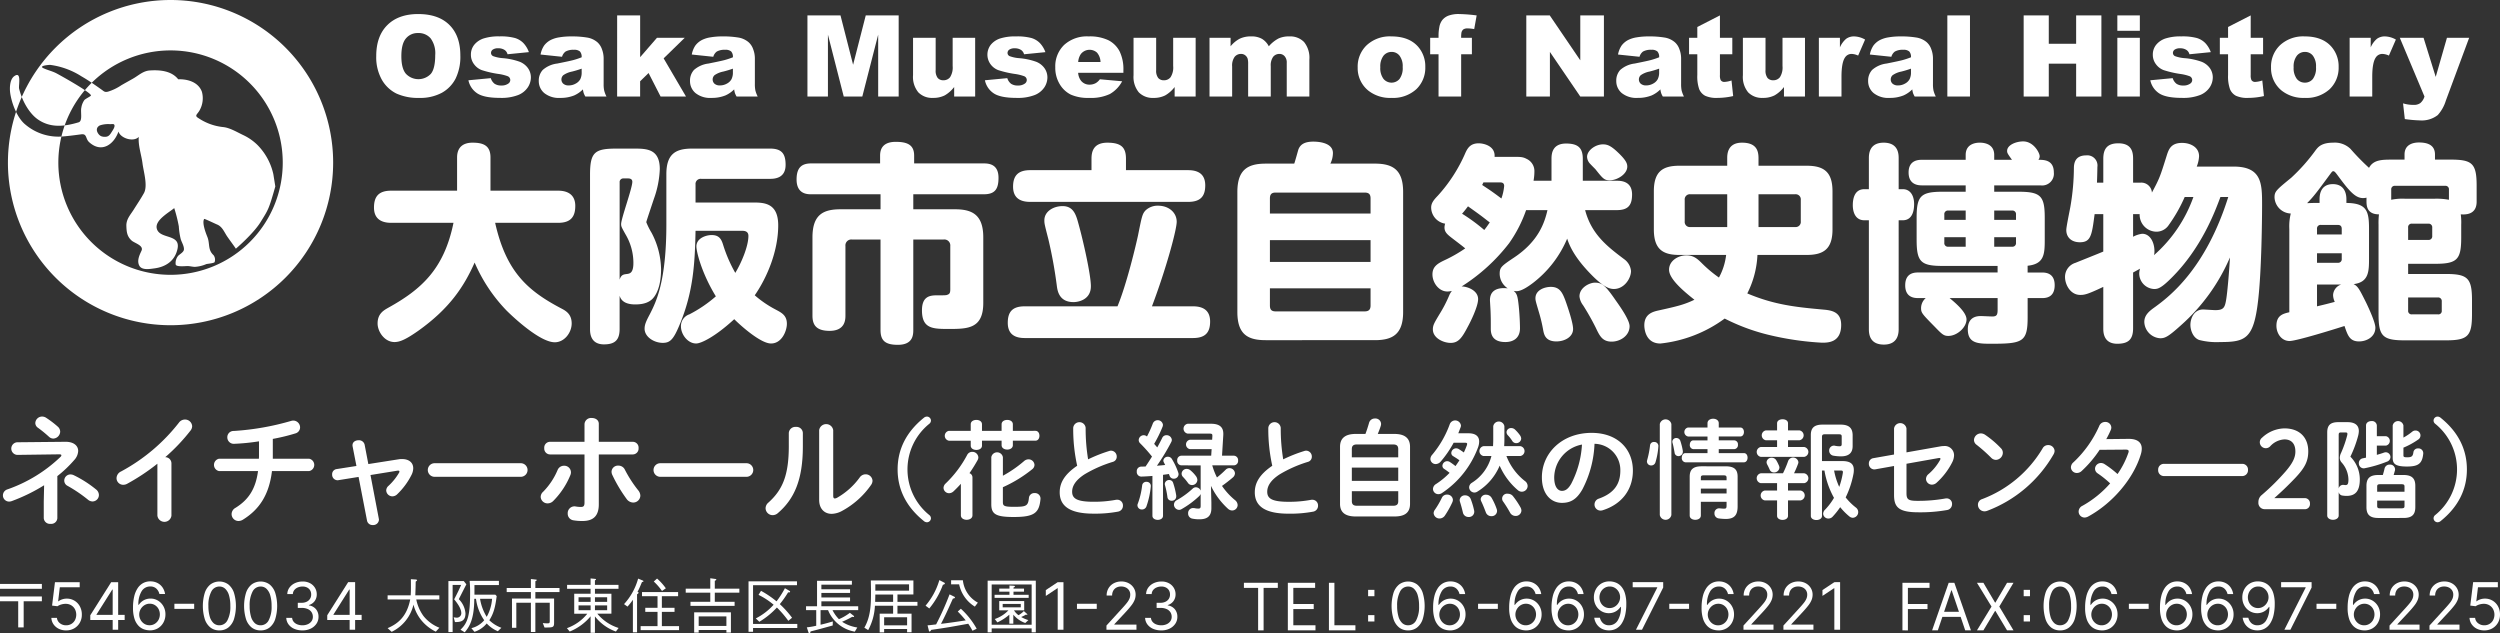 <svg xmlns="http://www.w3.org/2000/svg" xmlns:xlink="http://www.w3.org/1999/xlink" width="668.143" height="169.244" viewBox="0 0 668.143 169.244"><rect x="0" y="0" width="668.143" height="169.244" fill="#333333" stroke="none"/><defs><clipPath id="a"><rect width="668.143" height="169.244" fill="#fff"/></clipPath></defs><path d="M0,159.406v1.287H4.865v6.979H6.327v-6.979h4.864v-1.287Zm0-2.051H11.191v-1.288H0Z" fill="#fff"/><g clip-path="url(#a)"><path d="M17.673,168.481a4.374,4.374,0,0,1-1.968-.434,3.652,3.652,0,0,1-1.4-1.193,3.252,3.252,0,0,1-.577-1.726h1.491A2.024,2.024,0,0,0,16,166.553a2.587,2.587,0,0,0,1.674.562,2.659,2.659,0,0,0,1.394-.366,2.611,2.611,0,0,0,.963-1.009,3.215,3.215,0,0,0-.013-2.943,2.721,2.721,0,0,0-1-1.035,2.814,2.814,0,0,0-1.447-.384,4.036,4.036,0,0,0-1.2.177,3.37,3.37,0,0,0-1.013.469l-1.44-.175.77-6.258H21.3v1.365H15.984l-.447,3.751h.075a3.317,3.317,0,0,1,.981-.515,3.709,3.709,0,0,1,1.23-.205,3.9,3.9,0,0,1,3.523,2.074,4.513,4.513,0,0,1,.525,2.2,4.306,4.306,0,0,1-.544,2.17,3.99,3.99,0,0,1-1.493,1.5,4.237,4.237,0,0,1-2.161.549" fill="#fff"/><path d="M24.127,165.7v-1.267l5.589-8.842h.918v1.962h-.62l-4.223,6.681v.1h7.526V165.7Zm5.986,2.608V155.591h1.466v12.717Z" fill="#fff"/><path d="M39.969,168.465a4.764,4.764,0,0,1-1.565-.3,3.714,3.714,0,0,1-1.428-.966,4.894,4.894,0,0,1-1.037-1.844,9.307,9.307,0,0,1-.391-2.927,12.854,12.854,0,0,1,.317-3.009,6.837,6.837,0,0,1,.918-2.214,4.142,4.142,0,0,1,1.456-1.365,3.955,3.955,0,0,1,1.929-.466,4.118,4.118,0,0,1,1.9.428,3.677,3.677,0,0,1,1.363,1.19,4.169,4.169,0,0,1,.683,1.76H42.6a2.839,2.839,0,0,0-.82-1.444,2.27,2.27,0,0,0-1.614-.568,2.645,2.645,0,0,0-2.326,1.288,6.611,6.611,0,0,0-.854,3.629h.1a3.765,3.765,0,0,1,.829-.9,3.7,3.7,0,0,1,2.3-.785,3.82,3.82,0,0,1,2,.543,4.076,4.076,0,0,1,1.453,1.5,4.314,4.314,0,0,1,.546,2.183,4.471,4.471,0,0,1-.528,2.158,4,4,0,0,1-1.481,1.552,4.171,4.171,0,0,1-2.238.562m0-1.366a2.6,2.6,0,0,0,1.406-.391,2.84,2.84,0,0,0,.988-1.05,3.127,3.127,0,0,0,.012-2.9,2.738,2.738,0,0,0-.963-1.034,2.555,2.555,0,0,0-1.393-.385,2.6,2.6,0,0,0-1.1.233,2.848,2.848,0,0,0-.891.636,3.052,3.052,0,0,0-.6.922,2.79,2.79,0,0,0-.217,1.09,2.925,2.925,0,0,0,.357,1.416,2.866,2.866,0,0,0,.981,1.061,2.548,2.548,0,0,0,1.419.4" fill="#fff"/><rect width="5.286" height="1.367" transform="translate(46.608 161.36)" fill="#fff"/><path d="M58.634,168.48a3.784,3.784,0,0,1-2.391-.768,4.755,4.755,0,0,1-1.509-2.229,12.189,12.189,0,0,1,0-7.061,4.8,4.8,0,0,1,1.516-2.235,4.051,4.051,0,0,1,4.763,0,4.8,4.8,0,0,1,1.515,2.235,12.167,12.167,0,0,1,0,7.061,4.755,4.755,0,0,1-1.509,2.229,3.782,3.782,0,0,1-2.391.768m0-1.367a2.385,2.385,0,0,0,2.161-1.341,7.766,7.766,0,0,0,.771-3.826,9.812,9.812,0,0,0-.352-2.813,3.9,3.9,0,0,0-1.006-1.77,2.228,2.228,0,0,0-1.574-.608,2.388,2.388,0,0,0-2.155,1.356,7.808,7.808,0,0,0-.776,3.835,9.831,9.831,0,0,0,.348,2.807,3.833,3.833,0,0,0,1,1.758,2.255,2.255,0,0,0,1.58.6" fill="#fff"/><path d="M69.657,168.48a3.784,3.784,0,0,1-2.391-.768,4.755,4.755,0,0,1-1.509-2.229,12.189,12.189,0,0,1,0-7.061,4.8,4.8,0,0,1,1.516-2.235,4.051,4.051,0,0,1,4.763,0,4.8,4.8,0,0,1,1.515,2.235,12.167,12.167,0,0,1,0,7.061,4.755,4.755,0,0,1-1.509,2.229,3.782,3.782,0,0,1-2.391.768m0-1.367a2.385,2.385,0,0,0,2.161-1.341,7.766,7.766,0,0,0,.771-3.826,9.812,9.812,0,0,0-.352-2.813,3.9,3.9,0,0,0-1.006-1.77,2.228,2.228,0,0,0-1.574-.608,2.388,2.388,0,0,0-2.155,1.356,7.808,7.808,0,0,0-.776,3.835,9.831,9.831,0,0,0,.348,2.807,3.832,3.832,0,0,0,1,1.758,2.255,2.255,0,0,0,1.58.6" fill="#fff"/><path d="M80.83,168.479a5.4,5.4,0,0,1-2.189-.422,3.719,3.719,0,0,1-1.521-1.177,3.125,3.125,0,0,1-.612-1.755h1.565a1.835,1.835,0,0,0,.422,1.059,2.422,2.422,0,0,0,.975.686,3.541,3.541,0,0,0,1.335.242,3.489,3.489,0,0,0,1.453-.285,2.382,2.382,0,0,0,.994-.795,1.985,1.985,0,0,0,.361-1.18,2.235,2.235,0,0,0-.348-1.239,2.308,2.308,0,0,0-1.019-.841,3.951,3.951,0,0,0-1.639-.305H79.588V161.1h1.019a3.071,3.071,0,0,0,1.332-.273,2.155,2.155,0,0,0,.9-.77,2.073,2.073,0,0,0,.326-1.168,2.154,2.154,0,0,0-.285-1.124,1.966,1.966,0,0,0-.805-.745,2.629,2.629,0,0,0-1.22-.267,3.229,3.229,0,0,0-1.239.239,2.343,2.343,0,0,0-.947.689,1.809,1.809,0,0,0-.4,1.084H76.781a3.049,3.049,0,0,1,.6-1.755,3.809,3.809,0,0,1,1.481-1.176,4.762,4.762,0,0,1,2.015-.422,4.064,4.064,0,0,1,2.024.475,3.384,3.384,0,0,1,1.3,1.251,3.264,3.264,0,0,1,.454,1.677,2.987,2.987,0,0,1-.562,1.832,2.883,2.883,0,0,1-1.525,1.049v.1a2.963,2.963,0,0,1,1.882,1.021,3.1,3.1,0,0,1,.676,2.034,3.22,3.22,0,0,1-.561,1.86,3.855,3.855,0,0,1-1.531,1.295,4.967,4.967,0,0,1-2.205.472" fill="#fff"/><path d="M87.457,165.7V164.43l5.589-8.843h.919v1.962h-.621l-4.223,6.682v.1h7.527V165.7Zm5.987,2.609V155.587h1.465V168.3Z" fill="#fff"/><path d="M116.468,168.816a11.471,11.471,0,0,1-4.006-3.227,10.965,10.965,0,0,1-1.955-4.006,10.788,10.788,0,0,1-5.834,7.28l-1.081-.985c2.925-1.24,5.151-3.227,6.04-7.662h-6.04V159.1h6.168c.032-.556.064-.969.064-2.146,0-.778,0-1.383-.016-2.161l1.239.079c.112,0,.414.032.414.207,0,.063-.064.143-.366.366-.016,1.478-.032,1.7-.1,3.655h6.421v1.113h-6.167a11.34,11.34,0,0,0,1.939,4.435,10.16,10.16,0,0,0,4.244,3.116Z" fill="#fff"/><path d="M122.621,160.137a5.989,5.989,0,0,1,1.78,3.8c0,2.257-1.542,2.3-2.813,2.32l-.334-1.287a4.321,4.321,0,0,0,.7.1,1.194,1.194,0,0,0,1.335-1.177c0-1.351-1.256-2.909-1.908-3.72,1.018-1.955,1.383-2.75,1.86-3.847h-2.273v12.59h-1.128V155.288h4.1l.7.875c-.318.62-1.732,3.4-2.018,3.974m10.427,8.567a8.551,8.551,0,0,1-2.972-2.082,7.023,7.023,0,0,1-3.275,2.241l-.827-.985a6.434,6.434,0,0,0,3.434-2.114,12.781,12.781,0,0,1-2.193-5.723h-.462c-.016,5.548-1.367,7.567-2.559,8.95l-1.128-.7c2.018-1.875,2.574-4.037,2.574-10.03,0-1.653-.079-2.448-.126-3.021h7.821v1.129H126.8v2.56h5.579l.366.381c-.382,2.941-.81,4.642-1.971,6.454A9.109,9.109,0,0,0,134,167.782Zm-4.753-8.663a13.12,13.12,0,0,0,1.781,4.816,11.579,11.579,0,0,0,1.431-4.816Z" fill="#fff"/><path d="M136.831,159.962h5.055v-1.733h-6.469v-1.081h6.469v-2.4l1.288.143c.127.016.286.031.286.127,0,.08-.1.175-.382.334v1.8h6.454v1.081h-6.454v1.733h5.007v6.374c0,1.367-.238,1.367-2.559,1.367l-.46-1.192a10.155,10.155,0,0,0,1.239.079c.62,0,.62-.158.62-.794v-4.721h-3.847v7.836h-1.192v-7.836h-3.894v6.707h-1.161Z" fill="#fff"/><path d="M164.6,168.783a12.274,12.274,0,0,1-5.6-4.053v4.387h-1.16v-4.4a14.216,14.216,0,0,1-5.58,4.069l-.747-.906a12.188,12.188,0,0,0,5.452-3.862h-3.5v-5.34h4.372v-1.321h-6.28v-1.047h6.28V154.59l1.128.111c.1,0,.318.032.318.159s-.111.16-.286.254v1.193H165.3v1.047h-6.295v1.321h4.4v5.34h-3.767a11.994,11.994,0,0,0,5.691,3.815Zm-6.755-9.156h-3.227v1.226h3.227Zm0,2.178h-3.227v1.274h3.227Zm4.418-2.178h-3.259v1.226h3.259Zm0,2.178h-3.259v1.274h3.259Z" fill="#fff"/><path d="M166.779,161.456a16.642,16.642,0,0,0,3.767-6.819l1.24.509c.079.031.191.11.191.206s-.143.159-.4.191c-.62,1.478-.715,1.7-1.192,2.638.159.064.286.112.286.223,0,.127-.143.255-.413.429v10.158h-1.113v-8.7a14.294,14.294,0,0,1-1.446,1.829Zm14.45-2.114h-4.341v3.1h3.387v1.081h-3.387v3.815h4.594V168.4H171.214v-1.065h4.515v-3.815h-3.275v-1.081h3.275v-3.1h-4.15v-1.113h9.65Zm-5.627-4.721a14.956,14.956,0,0,1,2.351,2.607l-1.033.715a15.219,15.219,0,0,0-2.193-2.527Z" fill="#fff"/><path d="M191.036,158.387v2.45h5.293v1.079H184.535v-1.079h5.293v-2.45h-6.565v-1.063h6.565v-2.781l1.367.19c.08.016.255.032.255.159,0,.159-.255.27-.414.334v2.1H197.6v1.063Zm3.1,10.682v-.7h-7.408v.7h-1.207v-5.418h9.823v5.418Zm0-4.339h-7.407v2.561h7.407Z" fill="#fff"/><path d="M201.257,167.831v1.017h-1.208v-13.48H213V156.4H201.257V166.75h11.826v1.081Zm9.426-1.908a27.26,27.26,0,0,0-3.052-3.56,21.2,21.2,0,0,1-4.689,3.814l-.954-.9a16.417,16.417,0,0,0,4.769-3.656,19.43,19.43,0,0,0-4.038-2.639l.668-1.081a26.817,26.817,0,0,1,4.149,2.813,24.752,24.752,0,0,0,2.241-3.513l1.129.652c.175.111.254.175.254.3s-.143.175-.254.175a1.743,1.743,0,0,1-.27-.032,27.052,27.052,0,0,1-2.226,3.163,25.731,25.731,0,0,1,3.275,3.641Z" fill="#fff"/><path d="M222.494,163.06a9.315,9.315,0,0,0,1.717,2.416,13.271,13.271,0,0,0,2.925-1.7l.953.747c.128.1.175.158.175.222a.184.184,0,0,1-.207.159,1.281,1.281,0,0,1-.286-.063,24.231,24.231,0,0,1-2.718,1.335,10.33,10.33,0,0,0,4.069,1.526l-.667,1.113a9.427,9.427,0,0,1-7.153-5.755h-2v3.9c1.113-.254,1.987-.493,3.275-.875l-.032,1.081c-2.814.779-4.451,1.225-5.914,1.59-.047.238-.1.493-.3.493-.174,0-.254-.223-.286-.3l-.413-1.288a18.9,18.9,0,0,0,2.511-.429V163.06H215.42v-1.031h2.941v-6.8h9.315v1.031h-8.155v1.226h7.663v.984h-7.663v1.209h7.663v1.032h-7.663v1.321h9.84v1.031Z" fill="#fff"/><path d="M239.853,161.885v2.131h3.767v4.958h-1.192V168.1h-6.136v.906H235.1v-4.99h3.592v-2.131h-4.864a15.122,15.122,0,0,1-1.8,6.517L231,167.751c1.733-2.957,1.78-6.454,1.78-9.41,0-1.049-.016-1.75-.047-3.211h11.381v3.75h-4.26v1.973h5.341v1.032Zm-1.161-3H233.94c-.016.939-.032,1.273-.048,1.973h4.8Zm4.26-2.718h-9.013v1.687h9.013Zm-.524,8.806h-6.136v2.148h6.136Z" fill="#fff"/><path d="M252,156.29a21.53,21.53,0,0,1-3.64,6.327l-1-.747a18.452,18.452,0,0,0,3.687-6.836l1.32.684a.276.276,0,0,1,.158.206c0,.207-.238.287-.524.366m7.9,12.288a16.03,16.03,0,0,0-1.129-1.876c-1,.175-3.259.588-4.9.874-1.144.191-2.766.445-4.991.763-.064.127-.239.445-.429.445-.128,0-.176-.111-.207-.254l-.35-1.4c.286-.032.4-.032.541-.048.286-.032,1.494-.174,1.748-.206a74.327,74.327,0,0,0,3.593-8.028l1.223.6c.175.1.223.159.223.239,0,.175-.191.222-.557.3-1.478,3.29-2.034,4.53-3.179,6.739,2.019-.222,4.4-.587,6.613-.921a29.307,29.307,0,0,0-2.13-2.369l.826-.747a21.086,21.086,0,0,1,4.229,5.341Zm.635-6.454a9.2,9.2,0,0,1-4.2-5.961h-2.146v-1.081h3.147a7.68,7.68,0,0,0,4.006,5.977Z" fill="#fff"/><path d="M263.952,155.194h12.874v13.8h-1.111v-1.049H265.031v1.049h-1.079Zm11.763,1H265.031v10.763h10.684Zm-5.93.288,1.111.063c.318.016.35.143.35.19,0,.111-.111.174-.382.3v.272h2.814v.825h-2.814v.829h4.055v.824H265.81v-.824h3.975v-.829h-2.734v-.825h2.734Zm4.641,7.533c.032.032.143.127.143.207,0,.063-.079.1-.111.1a2.344,2.344,0,0,1-.271-.063,8.346,8.346,0,0,1-1.27.636,8.168,8.168,0,0,0,1.923.827l-.828.779a7.209,7.209,0,0,1-3.194-2.227v2.4h-1.065v-2.4a13.292,13.292,0,0,1-3.195,2.068l-.7-.906a8.973,8.973,0,0,0,3.657-2.323h-2.464v-2.477h6.675v2.477h-2.734a4.688,4.688,0,0,0,1.209,1.3,6.148,6.148,0,0,0,1.43-1.1Zm-1.62-2.607h-4.834v.908h4.834Z" fill="#fff"/><path d="M284.219,155.591v12.717h-1.54v-11.1H282.6l-3.1,2.061V157.7l3.179-2.111Z" fill="#fff"/><rect width="5.286" height="1.367" transform="translate(287.829 161.36)" fill="#fff"/><path d="M295.706,168.3v-1.118l4.2-4.6q.738-.807,1.217-1.406a5.169,5.169,0,0,0,.711-1.13,2.752,2.752,0,0,0,.233-1.115,2.08,2.08,0,0,0-.32-1.161,2.107,2.107,0,0,0-.873-.758,2.816,2.816,0,0,0-1.242-.267,2.6,2.6,0,0,0-1.276.3,2.09,2.09,0,0,0-.838.842,2.6,2.6,0,0,0-.295,1.267h-1.465a3.69,3.69,0,0,1,.515-1.963,3.579,3.579,0,0,1,1.406-1.316,4.212,4.212,0,0,1,2-.472,4.055,4.055,0,0,1,1.981.472,3.556,3.556,0,0,1,1.354,1.273,3.345,3.345,0,0,1,.49,1.782,3.844,3.844,0,0,1-.251,1.369,6.177,6.177,0,0,1-.869,1.485q-.618.816-1.711,1.99l-2.857,3.055v.1h5.912V168.3Z" fill="#fff"/><path d="M310.361,168.479a5.4,5.4,0,0,1-2.189-.422,3.719,3.719,0,0,1-1.521-1.177,3.125,3.125,0,0,1-.612-1.755H307.6a1.835,1.835,0,0,0,.422,1.059,2.422,2.422,0,0,0,.975.686,3.541,3.541,0,0,0,1.335.242,3.489,3.489,0,0,0,1.453-.285,2.382,2.382,0,0,0,.994-.795,1.985,1.985,0,0,0,.361-1.18,2.235,2.235,0,0,0-.348-1.239,2.308,2.308,0,0,0-1.019-.841,3.951,3.951,0,0,0-1.639-.305h-1.019V161.1h1.019a3.071,3.071,0,0,0,1.332-.273,2.162,2.162,0,0,0,.9-.77,2.073,2.073,0,0,0,.326-1.168,2.154,2.154,0,0,0-.285-1.124,1.966,1.966,0,0,0-.805-.745,2.629,2.629,0,0,0-1.22-.267,3.228,3.228,0,0,0-1.239.239,2.343,2.343,0,0,0-.947.689,1.809,1.809,0,0,0-.4,1.084h-1.491a3.049,3.049,0,0,1,.6-1.755,3.809,3.809,0,0,1,1.481-1.176,4.762,4.762,0,0,1,2.015-.422,4.064,4.064,0,0,1,2.024.475,3.384,3.384,0,0,1,1.3,1.251,3.264,3.264,0,0,1,.454,1.677,2.987,2.987,0,0,1-.562,1.832A2.883,2.883,0,0,1,312.1,161.7v.1a2.963,2.963,0,0,1,1.882,1.021,3.1,3.1,0,0,1,.676,2.034,3.22,3.22,0,0,1-.561,1.86,3.854,3.854,0,0,1-1.531,1.295,4.967,4.967,0,0,1-2.205.472" fill="#fff"/><path d="M332.445,157.117v-1.366h9.062v1.366h-3.8v11.352h-1.464V157.117Z" fill="#fff"/><path d="M344.184,168.469V155.751h7.292v1.366h-5.829v4.3H351.1v1.367h-5.451V167.1h5.923v1.367Z" fill="#fff"/><path d="M355.167,168.469V155.751h1.463V167.1h5.616v1.367Z" fill="#fff"/><path d="M367.324,159.342h-1.685v-1.7h1.685Zm0,6.756h-1.685v-1.7h1.685Z" fill="#fff"/><path d="M376.333,168.48a3.784,3.784,0,0,1-2.391-.768,4.755,4.755,0,0,1-1.509-2.229,12.188,12.188,0,0,1,0-7.061,4.8,4.8,0,0,1,1.516-2.235,4.051,4.051,0,0,1,4.763,0,4.8,4.8,0,0,1,1.515,2.235,12.167,12.167,0,0,1,0,7.061,4.755,4.755,0,0,1-1.509,2.229,3.782,3.782,0,0,1-2.391.768m0-1.367a2.385,2.385,0,0,0,2.161-1.341,7.766,7.766,0,0,0,.771-3.826,9.812,9.812,0,0,0-.352-2.813,3.9,3.9,0,0,0-1.006-1.77,2.228,2.228,0,0,0-1.574-.608,2.388,2.388,0,0,0-2.155,1.356,7.808,7.808,0,0,0-.776,3.835,9.831,9.831,0,0,0,.348,2.807,3.833,3.833,0,0,0,1,1.758,2.255,2.255,0,0,0,1.58.6" fill="#fff"/><path d="M387.432,168.48a4.761,4.761,0,0,1-1.565-.3,3.714,3.714,0,0,1-1.428-.966,4.888,4.888,0,0,1-1.037-1.844,9.311,9.311,0,0,1-.392-2.928,12.908,12.908,0,0,1,.317-3.009,6.837,6.837,0,0,1,.919-2.214,4.136,4.136,0,0,1,1.456-1.366,3.966,3.966,0,0,1,1.929-.466,4.106,4.106,0,0,1,1.9.429,3.668,3.668,0,0,1,1.363,1.189,4.154,4.154,0,0,1,.683,1.76h-1.515a2.829,2.829,0,0,0-.82-1.443,2.266,2.266,0,0,0-1.614-.568,2.645,2.645,0,0,0-2.326,1.288,6.612,6.612,0,0,0-.854,3.63h.1a3.792,3.792,0,0,1,.829-.9,3.7,3.7,0,0,1,2.3-.785,3.82,3.82,0,0,1,2,.543,4.071,4.071,0,0,1,1.453,1.5,4.312,4.312,0,0,1,.547,2.183,4.471,4.471,0,0,1-.528,2.158,4,4,0,0,1-1.482,1.553,4.189,4.189,0,0,1-2.238.562m0-1.367a2.6,2.6,0,0,0,1.406-.391,2.841,2.841,0,0,0,.988-1.05,3.122,3.122,0,0,0,.012-2.9,2.735,2.735,0,0,0-.962-1.034,2.561,2.561,0,0,0-1.394-.385,2.618,2.618,0,0,0-1.1.233,2.848,2.848,0,0,0-.891.636,3.033,3.033,0,0,0-.6.923,2.788,2.788,0,0,0-.218,1.09,2.911,2.911,0,0,0,.358,1.415,2.861,2.861,0,0,0,.981,1.062,2.556,2.556,0,0,0,1.419.4" fill="#fff"/><rect width="5.286" height="1.367" transform="translate(395.024 161.36)" fill="#fff"/><path d="M407.76,168.48a4.761,4.761,0,0,1-1.565-.3,3.714,3.714,0,0,1-1.428-.966,4.888,4.888,0,0,1-1.037-1.844,9.311,9.311,0,0,1-.392-2.928,12.908,12.908,0,0,1,.317-3.009,6.837,6.837,0,0,1,.919-2.214,4.136,4.136,0,0,1,1.456-1.366,3.966,3.966,0,0,1,1.929-.466,4.106,4.106,0,0,1,1.9.429,3.668,3.668,0,0,1,1.363,1.189,4.168,4.168,0,0,1,.684,1.76h-1.516a2.829,2.829,0,0,0-.82-1.443,2.266,2.266,0,0,0-1.614-.568,2.645,2.645,0,0,0-2.326,1.288,6.612,6.612,0,0,0-.854,3.63h.1a3.792,3.792,0,0,1,.829-.9,3.7,3.7,0,0,1,2.3-.785,3.82,3.82,0,0,1,2,.543,4.063,4.063,0,0,1,1.453,1.5,4.312,4.312,0,0,1,.547,2.183,4.471,4.471,0,0,1-.528,2.158A4,4,0,0,1,410,167.918a4.189,4.189,0,0,1-2.238.562m0-1.367a2.6,2.6,0,0,0,1.406-.391,2.84,2.84,0,0,0,.988-1.05,3.122,3.122,0,0,0,.012-2.9,2.735,2.735,0,0,0-.962-1.034,2.561,2.561,0,0,0-1.394-.385,2.618,2.618,0,0,0-1.1.233,2.848,2.848,0,0,0-.891.636,3.033,3.033,0,0,0-.6.923,2.788,2.788,0,0,0-.218,1.09,2.911,2.911,0,0,0,.358,1.415,2.861,2.861,0,0,0,.981,1.062,2.556,2.556,0,0,0,1.419.4" fill="#fff"/><path d="M419.077,168.48a4.761,4.761,0,0,1-1.565-.3,3.717,3.717,0,0,1-1.429-.966,4.888,4.888,0,0,1-1.037-1.844,9.312,9.312,0,0,1-.392-2.928,12.908,12.908,0,0,1,.317-3.009,6.816,6.816,0,0,1,.92-2.214,4.125,4.125,0,0,1,1.455-1.366,3.969,3.969,0,0,1,1.929-.466,4.106,4.106,0,0,1,1.9.429,3.671,3.671,0,0,1,1.364,1.189,4.18,4.18,0,0,1,.683,1.76H421.71a2.831,2.831,0,0,0-.821-1.443,2.265,2.265,0,0,0-1.614-.568,2.645,2.645,0,0,0-2.326,1.288,6.612,6.612,0,0,0-.854,3.63h.1a3.792,3.792,0,0,1,.829-.9,3.71,3.71,0,0,1,2.3-.785,3.821,3.821,0,0,1,2,.543,4.056,4.056,0,0,1,1.453,1.5,4.312,4.312,0,0,1,.547,2.183,4.471,4.471,0,0,1-.528,2.158,3.993,3.993,0,0,1-1.482,1.553,4.183,4.183,0,0,1-2.237.562m0-1.367a2.6,2.6,0,0,0,1.4-.391,2.841,2.841,0,0,0,.988-1.05,3.114,3.114,0,0,0,.012-2.9,2.727,2.727,0,0,0-.962-1.034,2.56,2.56,0,0,0-1.394-.385,2.618,2.618,0,0,0-1.1.233,2.871,2.871,0,0,0-.891.636,3.033,3.033,0,0,0-.6.923,2.787,2.787,0,0,0-.218,1.09,2.922,2.922,0,0,0,.358,1.415,2.856,2.856,0,0,0,.982,1.062,2.552,2.552,0,0,0,1.419.4" fill="#fff"/><path d="M430.219,155.382a4.568,4.568,0,0,1,1.565.3,3.79,3.79,0,0,1,1.428.969,4.858,4.858,0,0,1,1.037,1.841,9.311,9.311,0,0,1,.392,2.928,12.793,12.793,0,0,1-.32,3.009,6.95,6.95,0,0,1-.919,2.214,4.106,4.106,0,0,1-1.454,1.366,3.959,3.959,0,0,1-1.928.465,4.129,4.129,0,0,1-1.9-.425,3.675,3.675,0,0,1-1.366-1.186,4.079,4.079,0,0,1-.681-1.767h1.516a2.786,2.786,0,0,0,.817,1.444,2.277,2.277,0,0,0,1.617.568,2.656,2.656,0,0,0,2.326-1.285,6.541,6.541,0,0,0,.854-3.633h-.1a3.837,3.837,0,0,1-.826.9,3.594,3.594,0,0,1-1.062.584,3.706,3.706,0,0,1-1.241.205,3.834,3.834,0,0,1-2-.543,4.04,4.04,0,0,1-1.453-1.5,4.331,4.331,0,0,1-.544-2.183,4.474,4.474,0,0,1,.525-2.155,4.01,4.01,0,0,1,1.478-1.553,4.188,4.188,0,0,1,2.245-.565m0,1.367a2.6,2.6,0,0,0-1.406.391,2.841,2.841,0,0,0-.988,1.05,3.134,3.134,0,0,0-.012,2.909,2.705,2.705,0,0,0,.962,1.031,2.576,2.576,0,0,0,1.394.382,2.618,2.618,0,0,0,1.1-.233,2.828,2.828,0,0,0,.891-.64,3.086,3.086,0,0,0,.6-.925,2.777,2.777,0,0,0,.218-1.084,2.929,2.929,0,0,0-.358-1.416,2.885,2.885,0,0,0-.981-1.062,2.556,2.556,0,0,0-1.419-.4" fill="#fff"/><path d="M437.219,168.305l5.688-11.253v-.1h-6.558v-1.366H444.5v1.44l-5.664,11.278Z" fill="#fff"/><rect width="5.286" height="1.367" transform="translate(446.128 161.36)" fill="#fff"/><path d="M459.182,168.48a4.766,4.766,0,0,1-1.565-.3,3.714,3.714,0,0,1-1.428-.966,4.888,4.888,0,0,1-1.037-1.844,9.311,9.311,0,0,1-.392-2.928,12.908,12.908,0,0,1,.317-3.009A6.837,6.837,0,0,1,456,157.22a4.131,4.131,0,0,1,1.457-1.366,3.962,3.962,0,0,1,1.928-.466,4.106,4.106,0,0,1,1.9.429,3.683,3.683,0,0,1,1.363,1.189,4.168,4.168,0,0,1,.684,1.76h-1.516a2.821,2.821,0,0,0-.819-1.443,2.274,2.274,0,0,0-1.615-.568,2.649,2.649,0,0,0-2.327,1.288,6.613,6.613,0,0,0-.853,3.63h.1a3.772,3.772,0,0,1,.829-.9,3.7,3.7,0,0,1,2.3-.785,3.819,3.819,0,0,1,2,.543,4.071,4.071,0,0,1,1.453,1.5,4.312,4.312,0,0,1,.547,2.183,4.482,4.482,0,0,1-.528,2.158,4,4,0,0,1-1.481,1.553,4.2,4.2,0,0,1-2.239.562m0-1.367a2.6,2.6,0,0,0,1.407-.391,2.838,2.838,0,0,0,.987-1.05,3.122,3.122,0,0,0,.012-2.9,2.727,2.727,0,0,0-.962-1.034,2.562,2.562,0,0,0-1.4-.385,2.609,2.609,0,0,0-1.1.233,2.841,2.841,0,0,0-.892.636,3.074,3.074,0,0,0-.6.923,2.805,2.805,0,0,0-.217,1.09,2.921,2.921,0,0,0,.357,1.415,2.88,2.88,0,0,0,.982,1.062,2.559,2.559,0,0,0,1.419.4" fill="#fff"/><path d="M465.957,168.3v-1.118l4.2-4.6q.738-.807,1.217-1.406a5.246,5.246,0,0,0,.711-1.13,2.751,2.751,0,0,0,.232-1.115,2.079,2.079,0,0,0-.319-1.161,2.114,2.114,0,0,0-.873-.758,2.819,2.819,0,0,0-1.242-.267,2.6,2.6,0,0,0-1.277.3,2.1,2.1,0,0,0-.838.842,2.609,2.609,0,0,0-.294,1.267h-1.466a3.7,3.7,0,0,1,.515-1.963,3.582,3.582,0,0,1,1.407-1.316,4.209,4.209,0,0,1,2-.472,4.061,4.061,0,0,1,1.981.472,3.553,3.553,0,0,1,1.353,1.273,3.346,3.346,0,0,1,.492,1.782,3.846,3.846,0,0,1-.253,1.369,6.078,6.078,0,0,1-.869,1.485q-.616.816-1.711,1.99l-2.856,3.055v.1h5.912V168.3Z" fill="#fff"/><path d="M476.633,168.3v-1.118l4.2-4.6q.738-.807,1.217-1.406a5.247,5.247,0,0,0,.711-1.13,2.751,2.751,0,0,0,.232-1.115,2.079,2.079,0,0,0-.319-1.161,2.113,2.113,0,0,0-.873-.758,2.819,2.819,0,0,0-1.242-.267,2.6,2.6,0,0,0-1.277.3,2.1,2.1,0,0,0-.838.842,2.609,2.609,0,0,0-.294,1.267h-1.466a3.7,3.7,0,0,1,.515-1.963,3.581,3.581,0,0,1,1.407-1.316,4.209,4.209,0,0,1,2-.472,4.061,4.061,0,0,1,1.981.472,3.553,3.553,0,0,1,1.353,1.273,3.346,3.346,0,0,1,.492,1.782,3.846,3.846,0,0,1-.253,1.369,6.078,6.078,0,0,1-.869,1.485q-.617.816-1.711,1.99l-2.856,3.055v.1h5.912V168.3Z" fill="#fff"/><path d="M491.78,155.587v12.718h-1.541V157.2h-.074l-3.1,2.061V157.7l3.179-2.111Z" fill="#fff"/><path d="M508.44,168.469V155.751h7.244v1.366H509.9v4.3h5.238v1.367H509.9v5.688Z" fill="#fff"/><path d="M517.9,168.469h-1.533l4.436-12.718h1.511l4.436,12.718h-1.534L521.6,157.762h-.094Zm.567-4.968h6.183v1.366h-6.183Z" fill="#fff"/><path d="M530.075,155.751l3.115,5.291h.095l3.115-5.291h1.722l-3.8,6.359,3.8,6.359H536.4l-3.115-5.191h-.095l-3.115,5.191h-1.722l3.894-6.359-3.894-6.359Z" fill="#fff"/><path d="M542.528,159.342h-1.685v-1.7h1.685Zm0,6.756h-1.685v-1.7h1.685Z" fill="#fff"/><path d="M550.584,168.48a3.784,3.784,0,0,1-2.391-.768,4.754,4.754,0,0,1-1.509-2.229,12.166,12.166,0,0,1,0-7.061,4.8,4.8,0,0,1,1.516-2.235,4.049,4.049,0,0,1,4.762,0,4.8,4.8,0,0,1,1.516,2.235,12.167,12.167,0,0,1,0,7.061,4.747,4.747,0,0,1-1.509,2.229,3.782,3.782,0,0,1-2.391.768m0-1.367a2.385,2.385,0,0,0,2.161-1.341,7.777,7.777,0,0,0,.771-3.826,9.849,9.849,0,0,0-.351-2.813,3.907,3.907,0,0,0-1.006-1.77,2.233,2.233,0,0,0-1.575-.608,2.388,2.388,0,0,0-2.155,1.356,7.807,7.807,0,0,0-.777,3.835,9.829,9.829,0,0,0,.349,2.807,3.824,3.824,0,0,0,1,1.758,2.255,2.255,0,0,0,1.58.6" fill="#fff"/><path d="M561.682,168.48a4.766,4.766,0,0,1-1.565-.3,3.724,3.724,0,0,1-1.429-.966,4.915,4.915,0,0,1-1.037-1.844,9.314,9.314,0,0,1-.391-2.928,12.967,12.967,0,0,1,.316-3.009,6.883,6.883,0,0,1,.92-2.214,4.131,4.131,0,0,1,1.457-1.366,3.962,3.962,0,0,1,1.928-.466,4.106,4.106,0,0,1,1.9.429,3.683,3.683,0,0,1,1.363,1.189,4.167,4.167,0,0,1,.684,1.76h-1.516a2.828,2.828,0,0,0-.819-1.443,2.274,2.274,0,0,0-1.615-.568,2.649,2.649,0,0,0-2.327,1.288,6.613,6.613,0,0,0-.853,3.63h.1a3.706,3.706,0,0,1,1.893-1.484,3.7,3.7,0,0,1,1.237-.205,3.819,3.819,0,0,1,2,.543,4.071,4.071,0,0,1,1.453,1.5,4.312,4.312,0,0,1,.547,2.183,4.482,4.482,0,0,1-.528,2.158,4,4,0,0,1-1.481,1.553,4.2,4.2,0,0,1-2.239.562m0-1.367a2.6,2.6,0,0,0,1.407-.391,2.838,2.838,0,0,0,.987-1.05,3.122,3.122,0,0,0,.012-2.9,2.727,2.727,0,0,0-.962-1.034,2.561,2.561,0,0,0-1.395-.385,2.609,2.609,0,0,0-1.1.233,2.84,2.84,0,0,0-.892.636,3.073,3.073,0,0,0-.6.923,2.805,2.805,0,0,0-.217,1.09,2.922,2.922,0,0,0,.357,1.415,2.88,2.88,0,0,0,.982,1.062,2.559,2.559,0,0,0,1.419.4" fill="#fff"/><rect width="5.286" height="1.367" transform="translate(568.957 161.36)" fill="#fff"/><path d="M581.693,168.48a4.766,4.766,0,0,1-1.565-.3,3.725,3.725,0,0,1-1.429-.966,4.915,4.915,0,0,1-1.037-1.844,9.314,9.314,0,0,1-.391-2.928,12.967,12.967,0,0,1,.316-3.009,6.883,6.883,0,0,1,.92-2.214,4.13,4.13,0,0,1,1.457-1.366,3.962,3.962,0,0,1,1.928-.466,4.106,4.106,0,0,1,1.9.429,3.683,3.683,0,0,1,1.363,1.189,4.154,4.154,0,0,1,.683,1.76h-1.515a2.828,2.828,0,0,0-.819-1.443,2.274,2.274,0,0,0-1.615-.568,2.649,2.649,0,0,0-2.327,1.288,6.613,6.613,0,0,0-.853,3.63h.1a3.705,3.705,0,0,1,1.893-1.484,3.7,3.7,0,0,1,1.237-.205,3.819,3.819,0,0,1,2,.543,4.071,4.071,0,0,1,1.453,1.5,4.312,4.312,0,0,1,.547,2.183,4.483,4.483,0,0,1-.528,2.158,4.005,4.005,0,0,1-1.481,1.553,4.2,4.2,0,0,1-2.239.562m0-1.367a2.6,2.6,0,0,0,1.407-.391,2.827,2.827,0,0,0,.986-1.05,3.118,3.118,0,0,0,.013-2.9,2.727,2.727,0,0,0-.962-1.034,2.562,2.562,0,0,0-1.4-.385,2.609,2.609,0,0,0-1.1.233,2.841,2.841,0,0,0-.892.636,3.073,3.073,0,0,0-.6.923,2.805,2.805,0,0,0-.217,1.09,2.922,2.922,0,0,0,.357,1.415,2.88,2.88,0,0,0,.982,1.062,2.559,2.559,0,0,0,1.419.4" fill="#fff"/><path d="M592.692,168.48a4.766,4.766,0,0,1-1.565-.3,3.724,3.724,0,0,1-1.429-.966,4.915,4.915,0,0,1-1.037-1.844,9.314,9.314,0,0,1-.391-2.928,12.964,12.964,0,0,1,.316-3.009,6.881,6.881,0,0,1,.92-2.214,4.131,4.131,0,0,1,1.457-1.366,3.962,3.962,0,0,1,1.928-.466,4.106,4.106,0,0,1,1.9.429,3.684,3.684,0,0,1,1.363,1.189,4.167,4.167,0,0,1,.684,1.76h-1.516a2.821,2.821,0,0,0-.819-1.443,2.274,2.274,0,0,0-1.615-.568,2.649,2.649,0,0,0-2.327,1.288,6.613,6.613,0,0,0-.853,3.63h.1a3.705,3.705,0,0,1,1.893-1.484,3.7,3.7,0,0,1,1.237-.205,3.82,3.82,0,0,1,2,.543,4.071,4.071,0,0,1,1.453,1.5,4.312,4.312,0,0,1,.547,2.183,4.482,4.482,0,0,1-.528,2.158,4,4,0,0,1-1.481,1.553,4.2,4.2,0,0,1-2.239.562m0-1.367a2.6,2.6,0,0,0,1.407-.391,2.838,2.838,0,0,0,.987-1.05,3.122,3.122,0,0,0,.012-2.9,2.727,2.727,0,0,0-.962-1.034,2.561,2.561,0,0,0-1.395-.385,2.609,2.609,0,0,0-1.1.233,2.841,2.841,0,0,0-.892.636,3.074,3.074,0,0,0-.6.923,2.805,2.805,0,0,0-.217,1.09,2.921,2.921,0,0,0,.357,1.415,2.88,2.88,0,0,0,.982,1.062,2.559,2.559,0,0,0,1.419.4" fill="#fff"/><path d="M603.516,155.382a4.567,4.567,0,0,1,1.565.3,3.79,3.79,0,0,1,1.428.969,4.872,4.872,0,0,1,1.038,1.841,9.343,9.343,0,0,1,.391,2.928,12.791,12.791,0,0,1-.32,3.009,6.947,6.947,0,0,1-.919,2.214,4.106,4.106,0,0,1-1.454,1.366,3.961,3.961,0,0,1-1.927.465,4.131,4.131,0,0,1-1.9-.425,3.675,3.675,0,0,1-1.366-1.186,4.066,4.066,0,0,1-.68-1.767h1.515a2.786,2.786,0,0,0,.817,1.444,2.281,2.281,0,0,0,1.618.568,2.659,2.659,0,0,0,2.326-1.285,6.55,6.55,0,0,0,.853-3.633h-.1a3.856,3.856,0,0,1-.826.9,3.614,3.614,0,0,1-1.061.584,3.722,3.722,0,0,1-1.243.205,3.833,3.833,0,0,1-2-.543,4.043,4.043,0,0,1-1.454-1.5,4.341,4.341,0,0,1-.543-2.183,4.474,4.474,0,0,1,.525-2.155,4.017,4.017,0,0,1,1.478-1.553,4.188,4.188,0,0,1,2.245-.565m0,1.367a2.6,2.6,0,0,0-1.407.391,2.827,2.827,0,0,0-.986,1.05,3.13,3.13,0,0,0-.013,2.909,2.7,2.7,0,0,0,.962,1.031,2.576,2.576,0,0,0,1.394.382,2.614,2.614,0,0,0,1.1-.233,2.82,2.82,0,0,0,.892-.64,3.063,3.063,0,0,0,.6-.925,2.76,2.76,0,0,0,.219-1.084,2.918,2.918,0,0,0-.358-1.416,2.885,2.885,0,0,0-.981-1.062,2.558,2.558,0,0,0-1.419-.4" fill="#fff"/><path d="M610.516,168.305l5.688-11.253v-.1h-6.558v-1.366h8.147v1.44l-5.663,11.278Z" fill="#fff"/><rect width="5.286" height="1.367" transform="translate(619.107 161.36)" fill="#fff"/><path d="M631.843,168.48a4.766,4.766,0,0,1-1.565-.3,3.724,3.724,0,0,1-1.429-.966,4.915,4.915,0,0,1-1.037-1.844,9.314,9.314,0,0,1-.391-2.928,12.964,12.964,0,0,1,.316-3.009,6.881,6.881,0,0,1,.92-2.214,4.131,4.131,0,0,1,1.457-1.366,3.962,3.962,0,0,1,1.928-.466,4.106,4.106,0,0,1,1.9.429,3.684,3.684,0,0,1,1.363,1.189,4.167,4.167,0,0,1,.684,1.76h-1.516a2.821,2.821,0,0,0-.819-1.443,2.274,2.274,0,0,0-1.615-.568,2.649,2.649,0,0,0-2.327,1.288,6.613,6.613,0,0,0-.853,3.63h.1a3.705,3.705,0,0,1,1.893-1.484,3.7,3.7,0,0,1,1.237-.205,3.82,3.82,0,0,1,2,.543,4.071,4.071,0,0,1,1.453,1.5,4.312,4.312,0,0,1,.547,2.183,4.482,4.482,0,0,1-.528,2.158,4,4,0,0,1-1.481,1.553,4.2,4.2,0,0,1-2.239.562m0-1.367a2.6,2.6,0,0,0,1.407-.391,2.838,2.838,0,0,0,.987-1.05,3.122,3.122,0,0,0,.012-2.9,2.727,2.727,0,0,0-.962-1.034,2.561,2.561,0,0,0-1.395-.385,2.609,2.609,0,0,0-1.1.233,2.841,2.841,0,0,0-.892.636,3.074,3.074,0,0,0-.6.923,2.805,2.805,0,0,0-.217,1.09,2.921,2.921,0,0,0,.357,1.415,2.88,2.88,0,0,0,.982,1.062,2.559,2.559,0,0,0,1.419.4" fill="#fff"/><path d="M638.618,168.3v-1.118l4.2-4.6q.738-.807,1.217-1.406a5.247,5.247,0,0,0,.711-1.13,2.75,2.75,0,0,0,.232-1.115,2.08,2.08,0,0,0-.319-1.161,2.114,2.114,0,0,0-.873-.758,2.819,2.819,0,0,0-1.242-.267,2.606,2.606,0,0,0-1.277.3,2.109,2.109,0,0,0-.838.842,2.609,2.609,0,0,0-.294,1.267h-1.466a3.7,3.7,0,0,1,.515-1.963,3.581,3.581,0,0,1,1.407-1.316,4.209,4.209,0,0,1,2-.472,4.06,4.06,0,0,1,1.981.472,3.553,3.553,0,0,1,1.353,1.273,3.346,3.346,0,0,1,.492,1.782,3.847,3.847,0,0,1-.253,1.369,6.079,6.079,0,0,1-.869,1.485q-.617.816-1.711,1.99l-2.856,3.055v.1h5.912V168.3Z" fill="#fff"/><path d="M649.294,168.3v-1.118l4.2-4.6q.738-.807,1.217-1.406a5.247,5.247,0,0,0,.711-1.13,2.751,2.751,0,0,0,.232-1.115,2.079,2.079,0,0,0-.319-1.161,2.113,2.113,0,0,0-.873-.758,2.819,2.819,0,0,0-1.242-.267,2.6,2.6,0,0,0-1.277.3,2.1,2.1,0,0,0-.838.842,2.609,2.609,0,0,0-.294,1.267h-1.466a3.7,3.7,0,0,1,.515-1.963,3.582,3.582,0,0,1,1.407-1.316,4.208,4.208,0,0,1,2-.472,4.062,4.062,0,0,1,1.982.472,3.553,3.553,0,0,1,1.353,1.273,3.347,3.347,0,0,1,.492,1.782,3.845,3.845,0,0,1-.253,1.369,6.077,6.077,0,0,1-.869,1.485q-.617.816-1.711,1.99l-2.856,3.055v.1h5.912V168.3Z" fill="#fff"/><path d="M663.945,168.479a4.359,4.359,0,0,1-1.968-.435,3.645,3.645,0,0,1-1.4-1.193,3.251,3.251,0,0,1-.578-1.726h1.492a2.024,2.024,0,0,0,.784,1.426,2.589,2.589,0,0,0,1.674.561,2.652,2.652,0,0,0,1.394-.366,2.6,2.6,0,0,0,.963-1.009,3.216,3.216,0,0,0-.013-2.943,2.724,2.724,0,0,0-1-1.035,2.819,2.819,0,0,0-1.447-.385,4.022,4.022,0,0,0-1.2.178,3.375,3.375,0,0,0-1.012.468l-1.439-.174.769-6.259h6.606v1.366h-5.315l-.447,3.75h.075a3.347,3.347,0,0,1,.982-.515,3.7,3.7,0,0,1,1.229-.205,3.9,3.9,0,0,1,3.523,2.075,4.491,4.491,0,0,1,.526,2.2,4.306,4.306,0,0,1-.544,2.17,3.994,3.994,0,0,1-1.492,1.5,4.237,4.237,0,0,1-2.162.55" fill="#fff"/><path d="M11.792,129.69a47.3,47.3,0,0,1-8.657,4.233,2.075,2.075,0,0,1-.732.128A1.656,1.656,0,0,1,.78,132.4a1.7,1.7,0,0,1,1.241-1.623,39.021,39.021,0,0,0,14.163-8.688.662.662,0,0,0,.222-.414c0-.159-.19-.254-.573-.254L4.6,121.574a1.691,1.691,0,0,1-.032-3.373l12.89-.128c2.2-.031,3.437,1.019,3.437,2.451a3.8,3.8,0,0,1-1.05,2.419,32.283,32.283,0,0,1-4.52,4.3v11.235A1.622,1.622,0,0,1,13.51,140a1.639,1.639,0,0,1-1.814-1.528v-4.423ZM9.437,113.045a1.817,1.817,0,0,1,1.813-1.718,1.981,1.981,0,0,1,1.115.35,25.776,25.776,0,0,1,3.087,2.355,1.824,1.824,0,0,1,.636,1.337,1.935,1.935,0,0,1-1.846,1.845,1.729,1.729,0,0,1-1.145-.477,33.343,33.343,0,0,0-2.96-2.419,1.551,1.551,0,0,1-.7-1.273M25.668,130.8a1.925,1.925,0,0,1,.764,1.5,1.726,1.726,0,0,1-1.687,1.719,1.914,1.914,0,0,1-1.241-.478,38.17,38.17,0,0,0-5.442-3.692,1.58,1.58,0,0,1-.891-1.4,1.663,1.663,0,0,1,1.654-1.655,2.109,2.109,0,0,1,.86.191,30.4,30.4,0,0,1,5.983,3.819" fill="#fff"/><path d="M42.064,123.93a56.075,56.075,0,0,1-8.052,5.347,2.152,2.152,0,0,1-1.114.286,1.772,1.772,0,0,1-1.751-1.782A2.021,2.021,0,0,1,32.357,126,48.989,48.989,0,0,0,47.824,112.95a1.993,1.993,0,0,1,1.592-.828,1.9,1.9,0,0,1,1.941,1.782,1.949,1.949,0,0,1-.446,1.178,50.09,50.09,0,0,1-6.746,7.1,1.663,1.663,0,0,1,1.654,1.655v13.972a1.892,1.892,0,0,1-3.755,0Z" fill="#fff"/><path d="M72.91,122.593h9.675a1.678,1.678,0,0,1,0,3.31h-9.9c-.764,6.365-3.4,10.28-7.766,12.985a2.25,2.25,0,0,1-1.177.351,1.847,1.847,0,0,1-1.846-1.847,1.933,1.933,0,0,1,1.018-1.654c3.565-2.2,5.411-5.124,6.047-9.835H58.556a1.685,1.685,0,0,1,0-3.31h10.63a9.834,9.834,0,0,0,.032-.987v-3.66a56.085,56.085,0,0,1-6.715.669,1.723,1.723,0,0,1-1.751-1.75,1.659,1.659,0,0,1,1.719-1.687A70.041,70.041,0,0,0,77.779,112.5a2.151,2.151,0,0,1,.605-.1,1.839,1.839,0,0,1,1.814,1.846,1.672,1.672,0,0,1-1.273,1.591,52.127,52.127,0,0,1-6.015,1.464Z" fill="#fff"/><path d="M106.525,122.752a4.789,4.789,0,0,1,.955-.064c1.814,0,2.959.955,2.959,2.451a4.075,4.075,0,0,1-.509,1.878,18.859,18.859,0,0,1-3.756,5.06,1.843,1.843,0,0,1-1.3.573,1.652,1.652,0,0,1-1.655-1.591,1.7,1.7,0,0,1,.605-1.21,15.067,15.067,0,0,0,2.8-3.469.666.666,0,0,0,.127-.35c0-.159-.127-.255-.381-.255-.064,0-.16.032-.255.032l-7.1,1.146,2.228,11.68a.91.91,0,0,1,.031.287,1.517,1.517,0,0,1-1.655,1.4,1.471,1.471,0,0,1-1.527-1.177l-2.26-11.681-5.347.86a.9.9,0,0,1-.286.031,1.472,1.472,0,0,1-1.432-1.559,1.375,1.375,0,0,1,1.209-1.432l5.283-.827-1.018-5.22a1.194,1.194,0,0,1-.032-.319c0-.891.795-1.336,1.623-1.336a1.546,1.546,0,0,1,1.623,1.209l.987,5.156Z" fill="#fff"/><path d="M139.28,123.8a1.817,1.817,0,0,1,0,3.628H116.047a1.817,1.817,0,0,1,0-3.628Z" fill="#fff"/><path d="M150.744,124.471a1.779,1.779,0,0,1,1.846,1.718,1.859,1.859,0,0,1-.159.8,21.065,21.065,0,0,1-4.551,6.874,2.117,2.117,0,0,1-1.5.669,1.834,1.834,0,0,1-1.878-1.719,1.873,1.873,0,0,1,.669-1.4,18.432,18.432,0,0,0,3.85-5.793,1.819,1.819,0,0,1,1.719-1.145m9.294,10.311c0,3.215-1.592,4.456-4.361,4.456a13.774,13.774,0,0,1-2.451-.191,1.768,1.768,0,0,1-1.495-1.814,1.806,1.806,0,0,1,1.782-1.91,1.42,1.42,0,0,1,.35.032,8.283,8.283,0,0,0,1.369.127c.7,0,.986-.223.986-1.145v-12.89h-9.23a1.562,1.562,0,0,1-1.527-1.687,1.546,1.546,0,0,1,1.527-1.687h9.23v-4.741a1.75,1.75,0,0,1,1.941-1.624c.956,0,1.879.51,1.879,1.56v4.805h9.1a1.546,1.546,0,0,1,1.527,1.687,1.562,1.562,0,0,1-1.527,1.687h-9.1Zm10.5-3.787a2.377,2.377,0,0,1,.605,1.464,1.9,1.9,0,0,1-1.91,1.846,2.208,2.208,0,0,1-1.782-.987,38.9,38.9,0,0,1-3.819-6.429,2.077,2.077,0,0,1-.191-.827,1.7,1.7,0,0,1,1.814-1.623,1.876,1.876,0,0,1,1.75,1.082,32.736,32.736,0,0,0,3.533,5.474" fill="#fff"/><path d="M199.6,123.8a1.817,1.817,0,0,1,0,3.628H176.371a1.817,1.817,0,0,1,0-3.628Z" fill="#fff"/><path d="M210.813,115.75a1.746,1.746,0,0,1,1.91-1.655,1.688,1.688,0,0,1,1.845,1.655v3.6c0,8.783-2.259,14-6.651,17.759a2.131,2.131,0,0,1-1.432.573,1.9,1.9,0,0,1-1.878-1.847,2.027,2.027,0,0,1,.763-1.527c3.788-3.4,5.443-7.32,5.443-15.086Zm11.871,16.741c0,.477.127.732.446.732a1.675,1.675,0,0,0,.636-.223,19.239,19.239,0,0,0,5.983-5.378,1.933,1.933,0,0,1,1.56-.86,1.831,1.831,0,0,1,1.878,1.719,2.036,2.036,0,0,1-.382,1.114,22.454,22.454,0,0,1-7.8,6.97,6.066,6.066,0,0,1-2.738.763c-1.941,0-3.341-1.368-3.341-3.723V114.954a1.9,1.9,0,0,1,3.755,0Z" fill="#fff"/><path d="M246.885,111.676a1.319,1.319,0,0,1,.859-.344,1.091,1.091,0,0,1,1.059,1.032,1.113,1.113,0,0,1-.429.888,15.665,15.665,0,0,0,0,24.407,1.113,1.113,0,0,1,.429.889,1.091,1.091,0,0,1-1.059,1.031,1.319,1.319,0,0,1-.859-.344c-4.727-3.81-6.99-8.479-6.99-13.779s2.263-9.97,6.99-13.78" fill="#fff"/><path d="M256.8,129.295c-.659.745-1.318,1.4-1.948,2.005a1.8,1.8,0,0,1-1.2.516,1.487,1.487,0,0,1-1.489-1.433,1.68,1.68,0,0,1,.572-1.174,29.9,29.9,0,0,0,5.73-7.592,1.5,1.5,0,0,1,1.375-.859,1.6,1.6,0,0,1,1.633,1.461,1.539,1.539,0,0,1-.2.745,39.739,39.739,0,0,1-2.177,3.494,1.191,1.191,0,0,1,.8,1.146v10.113c0,.8-.774,1.2-1.547,1.2s-1.547-.4-1.547-1.2Zm19.91-14.152c.745,0,1.089.659,1.089,1.318s-.344,1.317-1.089,1.317h-6.016v1.2c0,.773-.745,1.174-1.49,1.174-.773,0-1.518-.4-1.518-1.174v-1.2h-5.242V119.1c0,.774-.745,1.146-1.49,1.146-.774,0-1.518-.372-1.518-1.146v-1.318H253.59a1.341,1.341,0,0,1,0-2.635h5.844v-1.748c0-.8.744-1.174,1.518-1.174.745,0,1.49.372,1.49,1.174v1.748h5.242v-1.748c0-.8.745-1.174,1.518-1.174.745,0,1.49.372,1.49,1.174v1.748Zm-8.679,12a32.047,32.047,0,0,0,5.672-3.925,1.79,1.79,0,0,1,1.174-.458,1.581,1.581,0,0,1,1.6,1.49,1.521,1.521,0,0,1-.631,1.174,35.37,35.37,0,0,1-7.819,4.785v3.982c0,.973.285,1.26,2.836,1.26,3.351,0,3.9-.143,4.125-2.378a1.42,1.42,0,0,1,1.518-1.289,1.451,1.451,0,0,1,1.575,1.432v.144c-.343,3.695-1.6,4.812-7.132,4.812-4.842,0-6.017-.773-6.017-3.437V122.19a1.573,1.573,0,0,1,3.1,0Z" fill="#fff"/><path d="M286.823,114.37a1.666,1.666,0,0,1,3.323,0,50.133,50.133,0,0,0,.659,8.393,39.3,39.3,0,0,1,5.644-2.234,1.6,1.6,0,0,1,.515-.086,1.56,1.56,0,0,1,1.49,1.6,1.408,1.408,0,0,1-1.06,1.4,33.817,33.817,0,0,0-7.535,3.324c-2.463,1.6-3.322,3.179-3.322,4.64,0,1.777,1.174,2.693,5.729,2.693a31.478,31.478,0,0,0,5.93-.516,1.8,1.8,0,0,1,.372-.028,1.509,1.509,0,0,1,1.547,1.575,1.577,1.577,0,0,1-1.289,1.6,33.048,33.048,0,0,1-6.588.545c-6.017,0-9.025-1.833-9.025-5.7,0-2.349,1.089-4.67,4.67-7.1a45.657,45.657,0,0,1-1.06-10.113" fill="#fff"/><path d="M307.995,127.2c-1.031.086-2.005.143-2.95.172a1.219,1.219,0,0,1-1.232-1.347,1.2,1.2,0,0,1,1.174-1.317c.373,0,.774-.029,1.175-.029q.9-1.332,1.719-2.664a41.71,41.71,0,0,0-3.152-3.524,1.207,1.207,0,0,1-.4-.888,1.353,1.353,0,0,1,1.346-1.289,1.319,1.319,0,0,1,.86.344,29.606,29.606,0,0,0,1.575-3.5,1.41,1.41,0,0,1,2.693.344,1.633,1.633,0,0,1-.086.516,34.078,34.078,0,0,1-2.263,4.612c.287.316.544.631.831.945.486-.887.945-1.747,1.317-2.521a1.22,1.22,0,0,1,1.146-.744,1.387,1.387,0,0,1,1.433,1.26,1.3,1.3,0,0,1-.172.6,56.924,56.924,0,0,1-3.81,6.3c.744-.058,1.489-.116,2.2-.2l-.343-.688a1.053,1.053,0,0,1-.144-.486,1.176,1.176,0,0,1,1.232-1.032,1.217,1.217,0,0,1,1.032.573,17.941,17.941,0,0,1,1.719,3.667,1.429,1.429,0,0,1,.085.458,1.242,1.242,0,0,1-1.289,1.175,1.147,1.147,0,0,1-1.117-.8l-.172-.458c-.516.086-1.06.143-1.576.229v10.944c0,.716-.715,1.088-1.4,1.088-.716,0-1.433-.372-1.433-1.088Zm-1.6,1.575a1.1,1.1,0,0,1,1.175,1.061v.085a22.822,22.822,0,0,1-1.175,5.415,1.257,1.257,0,0,1-1.175.831,1.16,1.16,0,0,1-1.231-1.089,1.13,1.13,0,0,1,.114-.515,20.722,20.722,0,0,0,1.146-4.842,1.074,1.074,0,0,1,1.146-.946m7.964,3.7v.2a1.141,1.141,0,0,1-1.2,1.145,1.068,1.068,0,0,1-1.146-.916,22.7,22.7,0,0,0-.687-3.323.788.788,0,0,1-.029-.258,1.136,1.136,0,0,1,1.174-1.032,1.056,1.056,0,0,1,1.061.774,19.753,19.753,0,0,1,.83,3.409m1.347-8.108a1.173,1.173,0,0,1-1.089-1.288,1.159,1.159,0,0,1,1.089-1.29h7.992l.115-1.747h-5.758a1.274,1.274,0,0,1,0-2.521h5.9l.057-.974v-.114c0-.43-.143-.545-.744-.545h-5.844a1.335,1.335,0,0,1,0-2.635h6.244c2.321,0,3.267.974,3.267,2.664v.286l-.344,5.586h3.18a1.177,1.177,0,0,1,1.117,1.29,1.161,1.161,0,0,1-1.117,1.288H323.98a18.543,18.543,0,0,0,1.262,3.238,24.653,24.653,0,0,0,2.32-2.063,1.367,1.367,0,0,1,1-.429,1.478,1.478,0,0,1,1.49,1.375,1.524,1.524,0,0,1-.6,1.146c-.86.745-1.863,1.518-2.865,2.234a18.267,18.267,0,0,0,3.466,3.782A1.764,1.764,0,0,1,330.77,135a1.48,1.48,0,0,1-1.461,1.432,1.713,1.713,0,0,1-1.117-.458,19.93,19.93,0,0,1-4.555-6.13l.114,4.5v1.489c0,2.121-1.117,2.952-3.179,2.952a8.831,8.831,0,0,1-1.891-.173,1.367,1.367,0,0,1-1.146-1.4,1.33,1.33,0,0,1,1.346-1.433,1.743,1.743,0,0,1,.373.029,4.483,4.483,0,0,0,1,.115c.429,0,.63-.115.63-.688v-3.208a2.087,2.087,0,0,1-.372.544,24.4,24.4,0,0,1-4.727,3.495,1.273,1.273,0,0,1-.688.2,1.414,1.414,0,0,1-1.346-1.4,1.364,1.364,0,0,1,.773-1.2,22.218,22.218,0,0,0,4.182-3.037,1.264,1.264,0,0,1,.917-.4,1.4,1.4,0,0,1,1.261.888v-6.733Zm3.924,2.894a1.823,1.823,0,0,1,.373,1.031,1.42,1.42,0,0,1-1.432,1.347,1.3,1.3,0,0,1-1.061-.545,14,14,0,0,0-1.318-1.6,1.265,1.265,0,0,1-.4-.917,1.336,1.336,0,0,1,1.375-1.26,1.546,1.546,0,0,1,.974.373,8.6,8.6,0,0,1,1.489,1.575" fill="#fff"/><path d="M338.965,114.37a1.666,1.666,0,0,1,3.323,0,50.133,50.133,0,0,0,.659,8.393,39.347,39.347,0,0,1,5.644-2.234,1.6,1.6,0,0,1,.516-.086,1.56,1.56,0,0,1,1.489,1.6,1.408,1.408,0,0,1-1.06,1.4A33.789,33.789,0,0,0,342,126.775c-2.464,1.6-3.324,3.179-3.324,4.64,0,1.777,1.175,2.693,5.73,2.693a31.478,31.478,0,0,0,5.93-.516,1.809,1.809,0,0,1,.373-.028,1.509,1.509,0,0,1,1.546,1.575,1.576,1.576,0,0,1-1.289,1.6,33.042,33.042,0,0,1-6.588.545c-6.017,0-9.024-1.833-9.024-5.7,0-2.349,1.088-4.67,4.669-7.1a45.657,45.657,0,0,1-1.06-10.113" fill="#fff"/><path d="M362.315,138.032c-2.894,0-4.183-1.174-4.183-3.38V119.411c0-2.206,1.289-3.438,4.183-3.438h2.607c.372-.974.687-1.976.974-2.979a1.57,1.57,0,0,1,1.575-1.146,1.5,1.5,0,0,1,1.633,1.432,1.944,1.944,0,0,1-.085.544c-.229.746-.516,1.462-.8,2.149h4.441c2.893,0,4.182,1.232,4.182,3.438v15.241c0,2.664-1.8,3.38-4.182,3.38Zm11.373-17.991c0-.773-.287-1.26-1.375-1.26h-9.654c-1.089,0-1.375.487-1.375,1.26v2.177h12.4Zm-12.4,8.48h12.4v-3.552h-12.4Zm11.029,6.646c1.088,0,1.375-.458,1.375-1.232v-2.664h-12.4v2.664c0,.917.487,1.232,1.375,1.232Z" fill="#fff"/><path d="M392.482,115.8c1.8,0,2.836.745,2.836,2.206a4.68,4.68,0,0,1-.286,1.518,25.054,25.054,0,0,1-9.683,12.261,1.7,1.7,0,0,1-.917.287,1.433,1.433,0,0,1-1.461-1.375,1.62,1.62,0,0,1,.831-1.347,20.166,20.166,0,0,0,3.609-2.979,16.587,16.587,0,0,0-1.46-1.06.994.994,0,0,1-.459-.8,1.317,1.317,0,0,1,1.289-1.261,1.413,1.413,0,0,1,.716.229,16.7,16.7,0,0,1,1.491,1.089c.371-.516.715-1.031,1.059-1.547-.6-.458-1.232-.83-1.69-1.117a.968.968,0,0,1-.487-.831,1.316,1.316,0,0,1,1.289-1.26,1.5,1.5,0,0,1,.659.172c.458.286.945.6,1.4.945a19.578,19.578,0,0,0,.831-1.977,1.51,1.51,0,0,0,.057-.315c0-.229-.172-.315-.573-.315H388.5a28.165,28.165,0,0,1-3.495,5.071,1.787,1.787,0,0,1-1.289.63,1.4,1.4,0,0,1-1.432-1.347,1.737,1.737,0,0,1,.487-1.146,26.959,26.959,0,0,0,4.7-8.193,1.552,1.552,0,0,1,2.979.373,1.326,1.326,0,0,1-.114.544l-.6,1.547Zm-5.758,16.386a1.5,1.5,0,0,1,1.576,1.4,1.828,1.828,0,0,1-.143.63,24.337,24.337,0,0,1-2.006,3.581,1.739,1.739,0,0,1-1.4.773,1.553,1.553,0,0,1-1.6-1.432,1.591,1.591,0,0,1,.344-.916,22.749,22.749,0,0,0,1.834-3.152,1.493,1.493,0,0,1,1.4-.888m7.248,4.269a1.375,1.375,0,0,1,.029.344,1.409,1.409,0,0,1-1.519,1.375,1.508,1.508,0,0,1-1.518-1.2c-.2-.859-.487-1.947-.774-2.836a1.59,1.59,0,0,1-.085-.486,1.358,1.358,0,0,1,1.46-1.261,1.563,1.563,0,0,1,1.519,1.06,19.727,19.727,0,0,1,.888,3.008m12.347-17.217a1.335,1.335,0,0,1,0,2.635H402.6a15.611,15.611,0,0,0,4.927,6.675,1.646,1.646,0,0,1,.745,1.346,1.554,1.554,0,0,1-1.547,1.519,1.607,1.607,0,0,1-1.089-.43,18.043,18.043,0,0,1-4.841-6.531,14.866,14.866,0,0,1-5.9,6.9,1.542,1.542,0,0,1-.86.286,1.444,1.444,0,0,1-1.4-1.4,1.49,1.49,0,0,1,.716-1.2,11.863,11.863,0,0,0,5.242-7.162h-2.12a1.342,1.342,0,0,1,0-2.635h2.55c.029-.573.057-1.146.057-1.776v-3.553a1.511,1.511,0,0,1,2.98,0v3.724c0,.544-.029,1.06-.058,1.6ZM399.988,136a1.459,1.459,0,0,1,.114.573,1.426,1.426,0,0,1-1.518,1.376,1.537,1.537,0,0,1-1.489-1.032c-.344-.917-.774-2-1.2-2.893a1.4,1.4,0,0,1-.171-.63,1.332,1.332,0,0,1,1.46-1.175,1.685,1.685,0,0,1,1.461.831,17.237,17.237,0,0,1,1.347,2.95m6.388-.372a1.923,1.923,0,0,1,.23.831,1.506,1.506,0,0,1-1.576,1.432,1.659,1.659,0,0,1-1.461-.888,31.957,31.957,0,0,0-1.8-2.893A1.315,1.315,0,0,1,403,131.959a1.712,1.712,0,0,1,1.347.631,22.5,22.5,0,0,1,2.033,3.036m-.143-19.28a1.681,1.681,0,0,1,.315.86,1.3,1.3,0,0,1-1.318,1.231,1.225,1.225,0,0,1-1.06-.573,9.841,9.841,0,0,0-1.2-1.546,1.221,1.221,0,0,1-.344-.831,1.18,1.18,0,0,1,1.232-1.088,1.517,1.517,0,0,1,1.089.458,11,11,0,0,1,1.289,1.489" fill="#fff"/><path d="M412.08,127.576c0-6.531,5.414-11.889,13.292-11.889,6.99,0,11.029,4.384,11.029,10.084,0,5.186-3.065,9-7.993,10.571a1.876,1.876,0,0,1-.658.115,1.606,1.606,0,0,1-1.605-1.633,1.649,1.649,0,0,1,1.2-1.575c4.069-1.461,5.7-3.925,5.7-7.478a7,7,0,0,0-6.9-7.161,28.646,28.646,0,0,1-3.237,12.175c-1.575,2.778-3.265,3.609-5.471,3.609-2.923,0-5.357-2.348-5.357-6.818m3.294,0c0,2.636,1.031,3.61,2.063,3.61.888,0,1.661-.458,2.492-1.919a25.922,25.922,0,0,0,2.865-10.457,9.075,9.075,0,0,0-7.42,8.766" fill="#fff"/><path d="M442.075,118.122a1.076,1.076,0,0,1,1.146,1.06,19.231,19.231,0,0,1-.773,4.326,1.161,1.161,0,0,1-1.146.888,1.094,1.094,0,0,1-1.146-1.06,1.928,1.928,0,0,1,.057-.372,24.283,24.283,0,0,0,.774-3.925,1.013,1.013,0,0,1,1.088-.917m4.612,19.509a1.572,1.572,0,0,1-3.093,0V113.338a1.579,1.579,0,0,1,3.093,0Zm3.066-17.1v.2a1.16,1.16,0,0,1-1.175,1.175,1.034,1.034,0,0,1-1.031-.917c-.143-.831-.344-1.919-.544-2.607a1.416,1.416,0,0,1-.058-.344,1.03,1.03,0,0,1,1.089-.974,1.106,1.106,0,0,1,1.06.8,17.288,17.288,0,0,1,.659,2.665m6.589-.488h-3.753a1.052,1.052,0,0,1-.974-1.174c0-.6.315-1.174.974-1.174h3.753v-1.032h-5.185a1.223,1.223,0,0,1,0-2.406h5.185v-1.146c0-.8.744-1.2,1.517-1.2.746,0,1.491.4,1.491,1.2v1.146h5.729c.688,0,1,.6,1,1.2s-.315,1.2-1,1.2H459.35v1.032h4.125a1.041,1.041,0,0,1,1,1.174,1.055,1.055,0,0,1-1,1.174H459.35v1.06h6.7c.687,0,1,.6,1,1.232,0,.6-.315,1.232-1,1.232H450.469a1.111,1.111,0,0,1-1-1.232c0-.63.344-1.232,1-1.232h5.873Zm4.841,4.584c2.407,0,3.209.945,3.209,2.779v7.907c0,2.348-.859,3.38-3.181,3.38a14.329,14.329,0,0,1-1.889-.143,1.3,1.3,0,0,1-1.118-1.375,1.236,1.236,0,0,1,1.2-1.318h.172a10.42,10.42,0,0,0,1.118.086c.572,0,.744-.057.744-.86v-.973h-6.875v3.667c0,.773-.745,1.146-1.49,1.146s-1.49-.373-1.49-1.146V127.4c0-1.834.831-2.779,3.209-2.779Zm-5.729,2.406c-.745,0-.888.144-.888.66v.658h6.875v-.658c0-.516-.172-.66-.917-.66Zm5.987,3.553h-6.875v1.289h6.875Z" fill="#fff"/><path d="M480.922,115.028a1.336,1.336,0,0,1,0,2.636h-3.065v1.8h4.326a1.336,1.336,0,0,1,0,2.636h-11.6a1.342,1.342,0,0,1,0-2.636h4.355v-1.8h-3.008a1.342,1.342,0,0,1,0-2.636h3.008v-1.891c0-.744.745-1.088,1.461-1.088.745,0,1.461.344,1.461,1.088v1.891Zm-5.987,14.1H470.58a1.342,1.342,0,0,1,0-2.636h5.931a26.045,26.045,0,0,0,1.375-3.266,1.423,1.423,0,0,1,2.75.287,1.148,1.148,0,0,1-.086.429,24.442,24.442,0,0,1-1.089,2.55h2.722a1.336,1.336,0,0,1,0,2.636h-4.326V131.1h3.352a1.335,1.335,0,0,1,0,2.635h-3.352v4.125c0,.716-.716,1.089-1.461,1.089-.716,0-1.461-.373-1.461-1.089v-4.125h-3.294a1.341,1.341,0,0,1,0-2.635h3.294Zm-2.808-5.615a1.306,1.306,0,0,1,1.375-1.175,1.407,1.407,0,0,1,1.261.745,11.092,11.092,0,0,1,.658,1.318,1.509,1.509,0,0,1,.144.573,1.4,1.4,0,0,1-1.461,1.289,1.171,1.171,0,0,1-1.117-.688c-.229-.516-.4-.888-.687-1.432a1.392,1.392,0,0,1-.173-.63m20.254-.287c2.321,0,3.066.917,3.066,2.378a5.361,5.361,0,0,1-.115,1.146,24.577,24.577,0,0,1-2.063,6.188,15.515,15.515,0,0,0,2.75,2.721,1.515,1.515,0,0,1-.83,2.722,1.476,1.476,0,0,1-.945-.372,16.5,16.5,0,0,1-2.436-2.464,20.3,20.3,0,0,1-2.062,2.578,1.481,1.481,0,0,1-1.06.458,1.371,1.371,0,0,1-1.433-1.26,1.591,1.591,0,0,1,.516-1.118,16.494,16.494,0,0,0,2.378-3.15,22.634,22.634,0,0,1-2.55-7.306h-.659v12.147c0,.716-.744,1.088-1.489,1.088s-1.49-.372-1.49-1.088V116.232c0-1.92.974-2.751,3.122-2.751h4.813c2.264,0,3.237.917,3.237,2.865v2.893c0,1.862-1.117,2.722-3.065,2.722a11.521,11.521,0,0,1-2.063-.172,1.353,1.353,0,0,1-1.146-1.346,1.289,1.289,0,0,1,1.261-1.347.785.785,0,0,1,.258.029,5.732,5.732,0,0,0,1.289.143c.4,0,.544-.172.544-.573v-2c0-.487-.143-.631-.773-.631h-3.781c-.516,0-.717.2-.717.688v6.474Zm-2.205,2.521a18.108,18.108,0,0,0,1.375,4.383,21.229,21.229,0,0,0,.973-3.809v-.173c0-.286-.143-.4-.572-.4Z" fill="#fff"/><path d="M518.569,119.3a4.834,4.834,0,0,1,.887-.086,2.472,2.472,0,0,1,2.78,2.464,4.385,4.385,0,0,1-.516,1.919,18.758,18.758,0,0,1-4.183,5.443,1.867,1.867,0,0,1-1.2.487,1.585,1.585,0,0,1-1.6-1.518,1.721,1.721,0,0,1,.686-1.318,13.924,13.924,0,0,0,3.066-3.753,1.071,1.071,0,0,0,.114-.315c0-.143-.114-.229-.315-.229-.057,0-.143.029-.229.029l-8.537,1.518v7.792c0,1.69.372,2.12,2.923,2.12a40.763,40.763,0,0,0,7.476-.631,1.428,1.428,0,0,1,.344-.028,1.445,1.445,0,0,1,1.433,1.547,1.576,1.576,0,0,1-1.375,1.575,41.134,41.134,0,0,1-7.593.6c-5.357,0-6.531-1.4-6.531-4.641v-7.735l-4.985.888a1.157,1.157,0,0,1-.315.029,1.485,1.485,0,0,1-1.432-1.575,1.4,1.4,0,0,1,1.2-1.433l5.529-.974v-6.962a1.68,1.68,0,0,1,3.323,0V120.9Z" fill="#fff"/><path d="M534.756,119.783a1.691,1.691,0,0,1,.516,1.233,1.937,1.937,0,0,1-1.833,1.89,1.817,1.817,0,0,1-1.29-.573,41.943,41.943,0,0,0-3.9-3.466,1.59,1.59,0,0,1-.687-1.289,1.852,1.852,0,0,1,1.833-1.748,2.084,2.084,0,0,1,1.146.373,25.743,25.743,0,0,1,4.211,3.58m12.605-.83a1.666,1.666,0,0,1,1.748,1.575,2.01,2.01,0,0,1-.287.917,34.511,34.511,0,0,1-17.705,15.068,2,2,0,0,1-.773.144,1.746,1.746,0,0,1-1.718-1.748,1.547,1.547,0,0,1,1.116-1.518,31.916,31.916,0,0,0,16.158-13.55,1.63,1.63,0,0,1,1.461-.888" fill="#fff"/><path d="M568.821,117.291c2.378-.029,3.581.917,3.581,2.636a5.139,5.139,0,0,1-.258,1.518c-2.005,6.646-7.735,13.178-14.094,16.616a2.049,2.049,0,0,1-.947.258,1.6,1.6,0,0,1-1.574-1.6,1.727,1.727,0,0,1,1.03-1.547,27.852,27.852,0,0,0,7.392-5.987,26.329,26.329,0,0,0-3.323-2.664,1.51,1.51,0,0,1-.717-1.261,1.58,1.58,0,0,1,1.576-1.518,1.79,1.79,0,0,1,1,.315,26.452,26.452,0,0,1,3.438,2.635,23.16,23.16,0,0,0,2.893-5.672,1.106,1.106,0,0,0,.086-.4c0-.315-.229-.458-.773-.458l-6.991.057a30.856,30.856,0,0,1-4.813,5.672,1.845,1.845,0,0,1-1.26.516,1.566,1.566,0,0,1-1.6-1.518,1.817,1.817,0,0,1,.688-1.347,29.89,29.89,0,0,0,6.875-9.683,1.681,1.681,0,0,1,1.6-1.088,1.544,1.544,0,0,1,1.633,1.461,1.639,1.639,0,0,1-.144.687,27.115,27.115,0,0,1-1.2,2.436Z" fill="#fff"/><path d="M599.245,123.966a1.524,1.524,0,0,1,1.548,1.633,1.54,1.54,0,0,1-1.548,1.633H578.333a1.54,1.54,0,0,1-1.548-1.633,1.524,1.524,0,0,1,1.548-1.633Z" fill="#fff"/><path d="M615.834,133.133a1.377,1.377,0,0,1,1.518,1.49,1.357,1.357,0,0,1-1.518,1.461h-10.57a1.68,1.68,0,0,1-1.69-1.834,2.382,2.382,0,0,1,.887-1.948,61.333,61.333,0,0,0,6.446-6.388c1.776-2.092,2.549-3.581,2.549-5.243,0-2.148-1.116-3.237-2.921-3.237A5.522,5.522,0,0,0,606.7,119.3a1.6,1.6,0,0,1-2.75-1.117,1.489,1.489,0,0,1,.572-1.174,9,9,0,0,1,5.988-2.521c4.1,0,6.388,2.463,6.388,6.13,0,2.635-.917,4.412-3.494,7.133-2.379,2.492-3.782,3.753-5.587,5.386Z" fill="#fff"/><path d="M627.381,112.822c2.034,0,3.037.859,3.037,2.406a5.892,5.892,0,0,1-.2,1.289,30.941,30.941,0,0,1-2.063,5.53,8.619,8.619,0,0,1,2.521,6.073c0,3.237-1.289,4.411-3.523,4.411a6.89,6.89,0,0,1-1.089-.086,1.16,1.16,0,0,1-1.032-.945v6.274c0,.745-.773,1.146-1.517,1.146-.774,0-1.548-.4-1.548-1.146V115.6c0-1.948.831-2.779,2.98-2.779Zm-1.718,2.75c-.488,0-.632.143-.632.687v14.324a1.19,1.19,0,0,1,1.118-1h.143c.287.029.4.057.545.057.572,0,.8-.286.8-1.518a7.064,7.064,0,0,0-1.8-4.5,1.878,1.878,0,0,1-.516-1.26,3.1,3.1,0,0,1,.345-1.318,29.086,29.086,0,0,0,1.66-4.785,1.224,1.224,0,0,0,.03-.315c0-.286-.144-.372-.574-.372Zm6.674-1.862c0-.774.716-1.174,1.461-1.174a1.282,1.282,0,0,1,1.432,1.174v2.864h2.436a1.286,1.286,0,0,1,0,2.521H635.23v2.464c.63-.172,1.29-.372,1.92-.6a1.427,1.427,0,0,1,.458-.086,1.276,1.276,0,0,1,1.26,1.289,1.346,1.346,0,0,1-.973,1.232,33.58,33.58,0,0,1-5.931,1.747.776.776,0,0,1-.257.029,1.325,1.325,0,0,1-1.289-1.4,1.276,1.276,0,0,1,1.088-1.289l.831-.172Zm3.294,24.723c-2.234,0-3.18-.86-3.18-2.894v-5.7c0-2.035.946-2.894,3.18-2.894h1.2c.171-.6.343-1.146.458-1.719a1.365,1.365,0,0,1,1.375-1.06,1.315,1.315,0,0,1,1.433,1.261,1.228,1.228,0,0,1-.03.315l-.343,1.2h2.579c2.234,0,3.208.859,3.208,2.894v5.7c0,2.235-1.147,2.894-3.208,2.894Zm6.991-8.394c0-.487-.173-.63-.861-.63h-5.586c-.687,0-.859.143-.859.63v1.375h7.306Zm-.861,5.815c.688,0,.861-.142.861-.63v-1.432h-7.306v1.432c0,.6.343.63.859.63Zm.574-18.907a14.664,14.664,0,0,0,2.349-1.575,1.328,1.328,0,0,1,.86-.315,1.313,1.313,0,0,1,.715,2.434,20.544,20.544,0,0,1-3.924,2.149v2.034c0,.43.143.544,1,.544,1.174,0,1.518-.257,1.661-1.317a1.191,1.191,0,0,1,1.26-1.06,1.273,1.273,0,0,1,1.375,1.231v.144c-.257,2.692-1.317,3.466-4.354,3.466-3.209,0-3.81-.8-3.81-2.32V113.71a1.461,1.461,0,0,1,2.865,0Z" fill="#fff"/><path d="M652.306,139.236a1.315,1.315,0,0,1-.859.344,1.092,1.092,0,0,1-1.06-1.032,1.111,1.111,0,0,1,.43-.888,15.665,15.665,0,0,0,0-24.407,1.112,1.112,0,0,1-.43-.889,1.092,1.092,0,0,1,1.06-1.031,1.315,1.315,0,0,1,.859.344c4.727,3.81,6.989,8.479,6.989,13.779s-2.262,9.97-6.989,13.78" fill="#fff"/><path d="M104.53,59.55c-2.489,0-4.579-.963-4.579-4.072,0-2.881,1.188-4.518,4.579-4.518h17.629V42.087c0-2.768,1.64-3.957,4.127-3.957,2.935,0,4.8.793,4.8,3.957V50.96h18.087c2.482,0,4.576,1.016,4.576,4.068,0,2.883-1.191,4.522-4.576,4.522H132.33c2.94,13.106,8.7,18.137,17.572,22.827,1.189.621,2.883,1.466,2.883,4.066,0,2.43-1.922,5.033-4.519,5.033-3.9,0-10.907-6.5-12.941-8.535a42.719,42.719,0,0,1-8.475-12.77c-2.828,6.383-6.67,12.262-15.087,18.252-3.224,2.256-4.862,2.993-6.332,2.993-2.653,0-4.516-2.766-4.516-4.973,0-2.6,1.636-3.5,2.821-4.178,8.76-4.861,14.92-10.23,17.463-22.715Z" fill="#fff"/><path d="M169.335,39.713c3.392,0,7,0,7,5.485a26.193,26.193,0,0,1-1.585,7.968c-.336,1.014-2.028,6.043-2.028,6.211a18.722,18.722,0,0,0,1.41,2.829,21.491,21.491,0,0,1,2.543,9.717c0,2.093-.284,5.931-2.373,8.023-.79.734-2.036,1.416-4.525,1.416-3.385,0-3.952-1.639-4.179-2.32v8.873c0,2.939-1.241,4.123-4.181,4.123-3.673,0-3.728-3.106-3.728-4.123V46.723c0-6.049,1.243-7.01,7.063-7.01ZM165.6,74.749c.4-1.356,1.076-1.412,1.978-1.524.738-.113,1.754-.23,1.7-3.166a14.97,14.97,0,0,0-2.089-7.4C166.111,60.735,166,60.51,166,59.887c0-1.469,2.995-9.606,2.995-11.3,0-.678-.508-.9-1.128-.9h-1.246a.966.966,0,0,0-1.018,1.072Zm40.233-35.036c3.221,0,4.125,1.527,4.125,4.351,0,3.45-2.713,3.733-4.125,3.733H187.417a1.372,1.372,0,0,0-1.528,1.524v4.8h15.146c3.05,0,6.949,0,6.949,6.1,0,6.779-2.881,13.789-6.271,18.7a28.56,28.56,0,0,0,5.535,3.784c1.583.851,3.053,1.527,3.053,3.845,0,1.809-1.3,5.252-4.241,5.252-2.711,0-7.91-4.574-9.831-6.5-5.081,4.692-8.868,6.5-10.168,6.5-2.264,0-4.072-2.427-4.072-4.574a3.311,3.311,0,0,1,2.261-3.222,34.92,34.92,0,0,0,7.066-4.805c-3.9-6.383-5.2-12.036-5.2-13.334,0-2.26,2.659-3.049,4.071-3.049,2.031,0,2.6,1.127,3.05,2.541a37.99,37.99,0,0,0,3.274,7.572c1.584-2.6,3.507-7.064,3.507-9.887,0-1.129-.85-1.357-1.585-1.357H185.889c-.171,8.533-.565,16.213-4.184,24.918-1.69,4.125-2.593,5.028-4.573,5.028-2.317,0-4.861-1.58-4.861-3.782,0-1.133.456-2.1,1.412-3.9,1.64-3.221,4.407-8.645,4.407-24.016V46.549c0-5.309,2.374-6.836,6.839-6.836Z" fill="#fff"/><path d="M244.084,88.2c0,1.412-.168,3.957-4.127,3.957-3.385,0-4.631-1.127-4.631-3.957V64.012H227.7a1.581,1.581,0,0,0-1.751,1.752V84.358c0,1.125-.114,4.065-4.236,4.065-3.73,0-4.576-1.754-4.576-4.065V63.448c0-6.047,2.822-7.516,7.514-7.516h10.679V51.92H216.792c-.962,0-3.9,0-3.9-3.955,0-3.221,1.411-4.293,3.9-4.293h18.421v-2.09c0-2.715,1.751-3.674,4.18-3.674,3.164,0,4.919.848,4.919,3.674v2.09h18.646c1.7,0,3.9.449,3.9,3.842,0,2.879-.846,4.406-3.9,4.406H244.084v4.012h11.133c4.633,0,7.571,1.469,7.571,7.516V80.962c0,6.785-4.012,6.953-9.041,6.953-4.409,0-7.344,0-7.344-4.973,0-3.676,2.03-4.012,3.952-4.012,2.262,0,2.545,0,2.884-.168.678-.226.732-.732.732-1.58V65.764a1.6,1.6,0,0,0-1.806-1.752h-8.081Z" fill="#fff"/><path d="M318.837,81.868c2.485,0,4.576.9,4.576,4.068,0,2.885-1.245,4.407-4.576,4.407H273.858c-2.486,0-4.524-.9-4.524-4.067,0-2.939,1.246-4.408,4.524-4.408h24.8c2.486-5.988,4.973-16.555,5.479-18.928,1.019-5.029,1.13-5.764,2.038-6.727a4.7,4.7,0,0,1,3.333-1.24c2.826,0,4.975,1.807,4.975,4.3,0,2.088-2.773,12.428-6.616,22.6Zm-1.3-36.391c2.427,0,4.574.848,4.574,4.068,0,2.94-1.3,4.409-4.574,4.409H275.324c-2.088,0-4.574-.62-4.574-4.067,0-2.994,1.411-4.41,4.574-4.41h16.388V42.426c0-1.639.34-4.293,4.239-4.293,3.731,0,4.972,1.3,4.972,4.293v3.051Zm-29.27,14.465c1.185,4.24,3.279,13.451,3.279,16.559,0,3.67-3.447,4.238-4.638,4.238-3.839,0-4.29-3-4.463-4.353a121.91,121.91,0,0,0-2.257-12.432c-1.074-4.182-1.074-4.235-1.074-5.084,0-2.371,2.431-3.785,4.86-3.785,2.934,0,3.613,2.316,4.293,4.857" fill="#fff"/><path d="M367.422,43.728c4.75,0,7.574,1.58,7.574,7.568v32.1c0,5.991-2.883,7.516-7.574,7.516H338.267c-4.691,0-7.572-1.467-7.572-7.516V51.3c0-5.988,2.823-7.568,7.572-7.568h7.625c.229-.569.965-3.334,1.135-3.844.449-1.076,1.352-2.037,3.951-2.037.625,0,5.256,0,5.256,3.056a6.589,6.589,0,0,1-.681,2.825Zm-1.129,13.336V53.05c0-1.074-.4-1.584-1.582-1.584h-23.79c-1.13,0-1.527.51-1.527,1.584v4.014ZM339.394,70h26.9V64.181h-26.9Zm0,7.061v4.578c0,1.014.34,1.582,1.527,1.582h23.79c1.185,0,1.582-.568,1.582-1.582V77.064Z" fill="#fff"/><path d="M404.315,41.919c2.089,0,2.656,0,3.728.564a3.589,3.589,0,0,1,2.037,3.393,14.007,14.007,0,0,1-.23,2.429h4.8V42.483c0-1.244.115-4.123,3.9-4.123,3.223,0,4.465,1.186,4.465,4.123v5.822h8.989c1.072,0,4.179,0,4.179,3.672,0,2.883-1.072,4.178-4.068,4.178h-8.477c1.7,6.5,5.991,9.78,10.512,13.172a4.384,4.384,0,0,1,1.75,3.1c0,1.978-1.8,4.805-4.576,4.805-1.184,0-2.656-.51-5.545-3.336-5.194-5.143-6.381-8.475-6.944-10.114a29.117,29.117,0,0,1-9.1,11.811c-3.278,2.486-4.35,2.312-5.2,2.146.9.733,1.072,1.411,1.354,4.01.281,2.715.338,5.2.338,5.994,0,2.539-1.692,3.67-3.9,3.67-3.277,0-3.9-1.863-3.9-3.5,0-2.543,0-3-.056-4.523,0-.451-.168-2.824-.168-3.164,0-3.786,4.123-3.221,4.746-3.164a4.709,4.709,0,0,1-2.149-3.84c0-1.754.4-2.092,3.958-4.467,6.383-4.291,8.021-9.151,8.814-12.6h-5.709a35.454,35.454,0,0,1-4.521,8.815,49.066,49.066,0,0,1-12.711,11.584c1.468,0,4.406,1.019,4.406,3.392,0,2.034-2.2,6.387-2.711,7.29-1.584,3.05-2.545,4.408-4.637,4.408-1.861,0-4.744-1.242-4.744-3.617,0-1.129.394-1.752,1.809-4.127a34.553,34.553,0,0,0,2.543-4.912,5.356,5.356,0,0,1,.732-1.245,5.354,5.354,0,0,1-1.186.166c-2.318,0-4.011-2.369-4.011-4.572,0-2.037,1.3-2.883,3.22-3.787a37.69,37.69,0,0,0,5.541-3.166c-.57-.508-3.279-2.541-3.845-2.994-1.072-.848-1.7-1.467-1.7-2.6a4.05,4.05,0,0,1,.172-1.018,4.415,4.415,0,0,1-3.732-4.293c0-1.242.736-2.088,1.812-3.218a41.264,41.264,0,0,0,7.344-11.415c.621-1.359,1.412-2.545,3.557-2.545,1.3,0,4.467.678,4.238,3.618Zm-6.159,17.516c-.17-.114-.226-.168-.4-.282-1.809-1.416-2.092-1.64-5.424-4.012-.848,1.131-1.188,1.524-1.584,1.975a47.081,47.081,0,0,1,5.932,4.354c.4-.51.793-1.018,1.472-2.035m-1.7-10.681c-.227.454-.227.51-.338.68,1.863,1.244,2.373,1.526,5.143,3.616A13.359,13.359,0,0,0,402,49.713c0-.79-.51-.959-1.021-.959ZM418.33,80.228c.678,1.869,2.09,6.047,2.09,7.687,0,2.147-2.261,3.332-4.467,3.332-2.939,0-3.277-1.863-3.5-2.88a41.482,41.482,0,0,0-1.076-4.633c-.906-3.055-1.02-3.45-1.02-4.012,0-2.207,2.432-3.051,4.124-3.051,2.32,0,3.056,1.469,3.849,3.557m13.4-.057c1.3,1.809,3.788,5.369,3.788,7.008,0,2.543-2.487,4.125-4.8,4.125-2.487,0-3.223-1.582-4.243-3.73a66.412,66.412,0,0,0-3.386-5.989,4.607,4.607,0,0,1-.963-2.375c0-2.371,2.713-3.67,4.127-3.67,1.918,0,2.828.791,5.482,4.631m.848-39.268c2.035,1.975,2.32,2.828,2.32,3.615,0,2.031-2.714,3.672-4.7,3.672-1.467,0-1.865-.508-3.84-2.992-.229-.227-1.3-1.3-1.586-1.641a2.846,2.846,0,0,1-.621-1.638c0-1.692,2.207-3.338,4.24-3.338,1.129,0,2.088.285,4.182,2.322" fill="#fff"/><path d="M448.841,68.136c-4.465,0-6.838-1.525-6.838-6.834V51.13c0-5.311,2.373-6.836,6.838-6.836h12.77V42.313c0-.961,0-4.183,3.953-4.183s4.412,2.264,4.412,4.183v1.981h12.881c4.58,0,6.893,1.639,6.893,6.836V61.3c0,5.193-2.313,6.834-6.893,6.834H469.691a25.311,25.311,0,0,1-2.713,10.285c7.344,3.108,13.166,3.676,20.627,4.35,2.426.227,4.463.9,4.463,4.071,0,4.748-3.56,4.748-5.143,4.748a78.271,78.271,0,0,1-14.465-2.149,53.421,53.421,0,0,1-11.527-4.3,35.267,35.267,0,0,1-17.178,6.668c-4.237,0-4.3-4.465-4.3-4.859,0-3.11,2.373-3.672,3.955-4.012,4.861-1.074,6.721-1.523,9.438-2.828-3.221-2.541-6.78-5.647-6.78-8.02,0-2.432,2.485-3.846,4.631-3.846,2.033,0,3.051,1.02,4.35,2.317a33.808,33.808,0,0,0,4.352,3.617,16.579,16.579,0,0,0,1.921-6.045Zm12.77-16.217h-9.832a1.371,1.371,0,0,0-1.526,1.526v5.707a1.371,1.371,0,0,0,1.526,1.525h9.832Zm8.365,8.758h9.771a1.372,1.372,0,0,0,1.526-1.525V53.445a1.372,1.372,0,0,0-1.526-1.526h-9.771Z" fill="#fff"/><path d="M508.56,50.561c1.922,0,3,1.644,3,3.957,0,1.191-.172,4.353-3.051,4.353h-1.078V87.86c0,.961,0,4.233-3.949,4.233s-4.012-3.051-4.012-4.233V58.871h-1.189c-2.6,0-3.108-2.486-3.108-4.011,0-1.3.225-4.3,3.108-4.3h1.189V42.313c0-.961,0-4.182,3.949-4.182s4.012,3.053,4.012,4.182v8.248Zm24.409-1.016v1.7h6.558c5.932,0,6.946,1.186,6.946,7.006v5.819c0,3.9-.166,6.5-4.577,6.951v1.809h3.731c.9,0,3.5,0,3.5,3.39,0,3.448-2.543,3.448-3.5,3.448H541.9v5.14c0,6.557-1.3,7.063-9.6,7.063-3.5,0-6.387,0-6.387-3.84,0-3.559,2.713-3.559,3.563-3.559.449,0,2.539.112,2.992.112,1.189,0,1.41-.453,1.41-1.867V79.665H521.046c1.926,1.582,4.52,3.9,4.52,5.707,0,2.09-2.482,4.406-4.857,4.406-1.245,0-1.7-.451-3.618-2.43-3.33-3.39-3.67-3.726-3.67-4.97a3.569,3.569,0,0,1,1.243-2.713h-1.922c-.907,0-3.561,0-3.561-3.4,0-3.443,2.6-3.443,3.561-3.443h21.129V71.073H519.179c-5.871,0-6.947-1.127-6.947-7.006V58.248c0-5.82,1.019-7.006,6.947-7.006h6.165v-1.7H513.7c-.789,0-3.614,0-3.614-3.447,0-3.387,2.768-3.387,3.614-3.387h11.643v-1.3c0-3.281,3.275-3.281,3.781-3.281.738,0,3.844.115,3.844,3.281v1.3h4.748c-1.188-1.635-1.3-1.865-1.3-2.375,0-1.58,2.373-2.541,4.295-2.541,2.768,0,4.408,3.051,4.408,3.955a1.507,1.507,0,0,1-.34.961c1.469,0,4.125,0,4.125,3.387a3.142,3.142,0,0,1-3.562,3.447Zm-13.335,9.213h5.71V56.272h-4.635a.957.957,0,0,0-1.075,1.074Zm0,4.633V64.86a.959.959,0,0,0,1.075,1.076h4.635V63.391Zm19.157-4.633V57.346a.956.956,0,0,0-1.074-1.074h-4.748v2.486Zm0,4.633h-5.822v2.545h4.748a.959.959,0,0,0,1.074-1.076Z" fill="#fff"/><path d="M596.926,44.518c7.631,0,7.631,4.633,7.631,10.342,0,2.934-.115,17.571-1.078,25.594-1.184,10.116-3.387,10.963-10.114,10.963a18.639,18.639,0,0,1-5.65-.564c-1.752-.68-2.313-2.826-2.313-4.01,0-1.811,1.014-4.129,3.387-4.129.455,0,2.715.17,3.277.17,2.034,0,2.489-.563,2.829-2.43.451-2.314,1.013-10,1.07-11.641a51.014,51.014,0,0,1-13.11,18.139c-3.388,3.055-4.238,3.45-5.537,3.45a4.528,4.528,0,0,1-4.236-4.354c0-1.863,1.357-2.937,2.879-4.01,3.791-2.773,13.5-10.115,19.555-29.385h-2.092c-1.358,3.619-4.973,13.617-13.166,21.7-2.659,2.657-3.561,2.887-4.524,2.887a4.164,4.164,0,0,1-4.01-4.125,4.081,4.081,0,0,1,.227-1.3c-.227.112-1.24.68-1.867,1.016v14.92c0,3.106-1.412,4.119-4.233,4.119-3.732,0-3.732-3.162-3.732-4.119V76.671c-4.289,2.035-5.024,2.147-6.156,2.147-2.657,0-4.071-2.768-4.071-4.8a3.928,3.928,0,0,1,2.826-3.787c1.075-.452,6.217-2.485,7.4-3v-10H559.8c-.734,5.709-1.015,7.516-3.951,7.516-2.15,0-3.617-1.242-3.617-3.278,0-.847.9-5.144,1.072-6.1a62.456,62.456,0,0,0,.961-10.678c.057-1.189.4-3.164,3.276-3.164a2.722,2.722,0,0,1,3,3.107c0,.4-.055,3.051-.112,4.18h1.692V42.426c0-2.6,1.017-4.125,4.012-4.125,3.619,0,3.953,2.373,3.953,4.125v6.385h2.037a2.846,2.846,0,0,1,2.994,2.656c2.037-3.785,2.2-4.295,3.9-9.717.564-1.808,1.13-3.56,4.179-3.56,2.094,0,4.52,1.072,4.52,3.56a8.548,8.548,0,0,1-.621,2.768Zm-13.053,8.135a40.354,40.354,0,0,1-4.238,7.459,3.938,3.938,0,0,1-3.274,1.811,4.541,4.541,0,0,1-4.525-4.692h-1.752v6.045a6.9,6.9,0,0,1,2.435-.8c2.088,0,3.272,2.266,3.272,4.637a4.05,4.05,0,0,1-.113,1.074A37.125,37.125,0,0,0,586.2,52.653Z" fill="#fff"/><path d="M611.839,61.243a14.281,14.281,0,0,1,.388-4.178,4.514,4.514,0,0,1-4.345-4.3c0-1.584.451-1.977,4.462-5.254a49.313,49.313,0,0,0,6.555-7.4c.623-.79,1.526-1.979,4.637-1.979a6.02,6.02,0,0,1,4.633,1.639,62.069,62.069,0,0,0,4.969,5.088c1.185-2.2,3.506-2.2,6.33-2.2h3.162V41.3c0-2.715,2.317-3.221,3.846-3.221,2.035,0,4.291.506,4.291,3.221v1.356H654.9c5.764,0,7,.961,7,6.947v4.125c0,.963,0,3.9-4.238,3.559a16.978,16.978,0,0,1,.115,2.826V63.5c0,5.877-1.072,7.005-7.01,7.005h-7.174v2.717h10.055c5.824,0,7.012,1.071,7.012,7v3.729c0,5.877-1.077,7.008-7.012,7.008H642.691c-5.934,0-7.008-1.131-7.008-7.008V60.112a20.091,20.091,0,0,1,.113-2.826c-3.166,0-3.334-2.2-3.334-3.5v-.963a3.372,3.372,0,0,1-.906.117c-2.145,0-3.781-1.977-6.948-6.272-.511-.679-.734-.906-1.019-.906s-.338.117-1.014,1.02c-3.279,4.461-4.293,5.818-5.992,7.513.506,0,1.018-.056,2.26-.056h1.076v-.961c0-.737,0-4.067,3.557-4.067,2.6,0,3.617,1.807,3.617,4.067v.961c5.537.056,6.045,2.263,6.045,7.006V69.1c0,3.448-.055,6.327-4.125,6.836,1.191.567,1.639,1.526,3.392,5.028.678,1.416,2.432,5.2,2.432,6.613,0,2.432-2.318,3.672-4.354,3.672-2.539,0-3.046-1.639-3.9-4.125-2.824.906-12.824,4.012-14.686,4.012-2.209,0-3.506-2.092-3.506-4.067,0-2.771,1.75-3.224,3.448-3.617Zm7.4,1.414h6.608V61.192c0-.8-.4-1.08-1.071-1.08h-4.467a.956.956,0,0,0-1.07,1.08Zm6.608,5.029h-6.608v2.543h5.537a.956.956,0,0,0,1.071-1.074Zm-6.608,14.182c2.375-.564,2.6-.621,4.746-1.188a4.571,4.571,0,0,1-.451-1.806,3.111,3.111,0,0,1,2.145-2.824h-6.44Zm19.831-28.477a14.43,14.43,0,0,1,3.619-.285h8.076a18.257,18.257,0,0,1,3.731.285V50.678a.924.924,0,0,0-1.018-1.019H640.091a.928.928,0,0,0-1.019,1.019Zm4.521,10.735h5.424a.965.965,0,0,0,1.016-1.073V60.846a.967.967,0,0,0-1.016-1.074h-4.406a.943.943,0,0,0-1.018,1.074Zm0,15.367V83a.923.923,0,0,0,1.018,1.016h6.949A.9.9,0,0,0,652.578,83v-2.43a.966.966,0,0,0-1.018-1.076Z" fill="#fff"/><path d="M89.037,43.462A43.459,43.459,0,1,1,45.579,0,43.46,43.46,0,0,1,89.037,43.462M45.579,13.474A29.986,29.986,0,1,0,75.565,43.462,29.984,29.984,0,0,0,45.579,13.474m28,36.353-.53-3.3a16.041,16.041,0,0,0-4.238-7.778A13.81,13.81,0,0,0,65,36.1c-1.646-.774-3.572-1.974-5.4-2.142a14.557,14.557,0,0,1-6.556-2.383c-1.181-.714-.337-.937.307-2.1a6.564,6.564,0,0,0,.609-4.947c-.953-2.621-3.845-3.416-6.335-3.34-1.77-2.266-4.9-2.537-7.6-2.355-1.8.122-2.987,1.344-4.491,2.191-1.027.579-2.055,1.152-3.086,1.742a13.343,13.343,0,0,1-3.586,1.73c-.889.2-1.017-.042-1.766-.579-1.732-1.234-3.461-2.441-5.3-3.5a20.456,20.456,0,0,0-8.346-3.071c-.355-.026-3.262.219-1.825.891,1.034.483,2.171.742,3.208,1.234.649.305,9.875,5.428,9.458,6.087-.154.239-1.389.807-1.724,1.165a4.69,4.69,0,0,0-.822,2.02c-.289,1.161.419,3.595-.735,3.947-3.71,1.112-7.433,1.582-10.822-.729C7.662,30.244,5.777,26.588,5.1,23.648c-.18-.762.759-4.794-1.322-3.267-1.187.878-1.236,3.239-1.043,4.538.4,2.725,1.852,6.577,4.013,8.341A13.662,13.662,0,0,0,16.9,36.46c1.608-.131,3.2-.347,4.805-.562s1.085,1.161,2.134,2.11c3.292,2.982,6.607.635,7.825-2.852.548,1.822,4.035,2.9,5.422,1.428-.2,2.316.713,4.785,1,7.089.269,2.171,1.476,5.988.373,7.955-.836,1.5-1.8,2.919-2.711,4.373s-2.038,2.59-1.974,4.4c.056,1.61.177,2.792,1.429,3.91.783.686,3.274,1.293,2.61,2.709-.553,1.178-1.276,2.691-.577,3.986s2.889.874,4.072.716c3-.4,5.461-2.013,6.139-5.232.865-4.1-4.88-2.46-5.556-5.456-.494-2.223,3.35-4.293,4.672-5.418a38.1,38.1,0,0,1,1.227,4.89,18.643,18.643,0,0,0,.512,3.409c.259.852.925,1.865.856,2.775-.049.682-1.085,1.23-1.521,1.653a3.042,3.042,0,0,0-.69,2.3c.049.776,2.713.447,3.258.465.626.026,1.234.2,1.874.212a9.048,9.048,0,0,0,3.049-.734c.33-.1,2.065-.229,2.229-.534a2,2,0,0,0-.271-1.841c-1.638-1.522-.915-3.061-1.685-4.941-.379-.946-1.482-3.768-.826-4.76.064-.1,3.049,1.339,3.387,1.469,1.355.532,1.857,1.8,2.6,2.978.415.659,2.031,2.816,2.474,3.508,0,0,4.677-3.986,6.6-7.107C71.71,56,71.8,56.086,73.582,49.827m-46.5-13.411a1.811,1.811,0,0,1-.723-.562c-.666-.85-.692-1.793.314-2.331a6.923,6.923,0,0,1,2.816-.334c.225-.012.788-.095.96.049.513.437-.32,1.578-.552,1.956-.442.7-.8,1.323-1.683,1.366a2.619,2.619,0,0,1-1.132-.144" fill="#fff"/><path d="M100.552,14.973q0-5.305,2.96-8.259t8.241-2.959q5.417,0,8.345,2.9T123.03,14.8a13.335,13.335,0,0,1-1.28,6.23,9.1,9.1,0,0,1-3.7,3.787,12.2,12.2,0,0,1-6.028,1.351A13.944,13.944,0,0,1,105.946,25a9.2,9.2,0,0,1-3.9-3.7,12.257,12.257,0,0,1-1.493-6.326m6.712.034q0,3.286,1.221,4.712a4.587,4.587,0,0,0,6.65.026q1.177-1.4,1.181-5.034a6.694,6.694,0,0,0-1.234-4.471,4.21,4.21,0,0,0-3.343-1.41,4.045,4.045,0,0,0-3.248,1.435c-.818.953-1.227,2.537-1.227,4.742" fill="#fff"/><path d="M125.187,21.453l5.982-.567A2.94,2.94,0,0,0,132.2,22.4a3.122,3.122,0,0,0,1.776.451,3,3,0,0,0,1.879-.518,1.156,1.156,0,0,0,.52-.963,1.1,1.1,0,0,0-.688-1,11.707,11.707,0,0,0-2.589-.623,27.117,27.117,0,0,1-4.355-1.014,4.534,4.534,0,0,1-2.052-1.574,4.089,4.089,0,0,1-.835-2.529,4.131,4.131,0,0,1,.9-2.674,5.42,5.42,0,0,1,2.483-1.677,13.147,13.147,0,0,1,4.242-.555,14.721,14.721,0,0,1,4.147.433,5.337,5.337,0,0,1,2.235,1.333,6.923,6.923,0,0,1,1.487,2.442l-5.712.567a1.944,1.944,0,0,0-.738-1.117,2.981,2.981,0,0,0-1.718-.48,2.433,2.433,0,0,0-1.487.361,1.062,1.062,0,0,0-.466.878.943.943,0,0,0,.593.872,9.483,9.483,0,0,0,2.579.532,17.633,17.633,0,0,1,4.464.949,4.976,4.976,0,0,1,2.244,1.727,4.288,4.288,0,0,1,.775,2.476,4.86,4.86,0,0,1-.822,2.647A5.579,5.579,0,0,1,138.48,25.4a12.484,12.484,0,0,1-4.815.761q-4.306,0-6.133-1.226a5.508,5.508,0,0,1-2.345-3.484" fill="#fff"/><path d="M150.209,15.174l-5.743-.6A6.392,6.392,0,0,1,145.4,12.2a5.225,5.225,0,0,1,1.767-1.506,7.642,7.642,0,0,1,2.28-.709,18.543,18.543,0,0,1,3.137-.253,24.867,24.867,0,0,1,4.349.307,5.568,5.568,0,0,1,2.738,1.265,4.463,4.463,0,0,1,1.215,1.887,6.833,6.833,0,0,1,.441,2.324v6.944a7.755,7.755,0,0,0,.146,1.735,7.605,7.605,0,0,0,.611,1.607h-5.642a5.251,5.251,0,0,1-.446-.924,6.093,6.093,0,0,1-.207-.992,7.683,7.683,0,0,1-2.353,1.628,9.707,9.707,0,0,1-3.716.653,6.222,6.222,0,0,1-4.268-1.3,4.154,4.154,0,0,1-1.46-3.219,4.192,4.192,0,0,1,1.053-2.944,7.1,7.1,0,0,1,3.875-1.719c2.265-.452,3.727-.771,4.4-.955a20.007,20.007,0,0,0,2.13-.717,2.136,2.136,0,0,0-.458-1.559,2.3,2.3,0,0,0-1.617-.445,4.2,4.2,0,0,0-2.23.473,2.622,2.622,0,0,0-.935,1.395m5.24,3.172a26.159,26.159,0,0,1-2.584.784,6.123,6.123,0,0,0-2.322.966,1.53,1.53,0,0,0-.5,1.112,1.506,1.506,0,0,0,.5,1.164,2.094,2.094,0,0,0,1.456.457,3.726,3.726,0,0,0,1.868-.494,2.97,2.97,0,0,0,1.23-1.192,4.044,4.044,0,0,0,.358-1.827Z" fill="#fff"/><path d="M164.937,4.117h6.146V15.282l4.5-5.183h7.421l-5.641,5.5,5.973,10.2h-6.788l-3.211-6.279-2.259,2.2V25.8h-6.146Z" fill="#fff"/><path d="M190.624,15.174l-5.741-.6a6.392,6.392,0,0,1,.936-2.375,5.181,5.181,0,0,1,1.768-1.506,7.574,7.574,0,0,1,2.276-.709A18.563,18.563,0,0,1,193,9.729a24.843,24.843,0,0,1,4.349.307,5.561,5.561,0,0,1,2.736,1.265,4.428,4.428,0,0,1,1.217,1.887,6.814,6.814,0,0,1,.443,2.324v6.944a8.334,8.334,0,0,0,.14,1.735A7.984,7.984,0,0,0,202.5,25.8h-5.641a5.618,5.618,0,0,1-.445-.924,7.032,7.032,0,0,1-.205-.992,7.673,7.673,0,0,1-2.357,1.628,9.7,9.7,0,0,1-3.714.653,6.225,6.225,0,0,1-4.268-1.3,4.152,4.152,0,0,1-1.458-3.219,4.209,4.209,0,0,1,1.051-2.944,7.116,7.116,0,0,1,3.878-1.719q3.39-.678,4.4-.955a20.56,20.56,0,0,0,2.131-.717,2.127,2.127,0,0,0-.462-1.559,2.292,2.292,0,0,0-1.617-.445,4.209,4.209,0,0,0-2.23.473,2.639,2.639,0,0,0-.935,1.395m5.244,3.172a26.423,26.423,0,0,1-2.589.784,6.087,6.087,0,0,0-2.319.966,1.552,1.552,0,0,0-.011,2.276,2.11,2.11,0,0,0,1.458.457,3.759,3.759,0,0,0,1.873-.494,2.938,2.938,0,0,0,1.225-1.192,3.987,3.987,0,0,0,.363-1.827Z" fill="#fff"/><path d="M215.794,4.117h8.835L228,17.307l3.377-13.19h8.8V25.8h-5.478V9.256L230.458,25.8h-4.963L221.27,9.256V25.8h-5.476Z" fill="#fff"/><path d="M260.621,25.8h-5.613V23.258a8.465,8.465,0,0,1-2.533,2.239,6.768,6.768,0,0,1-3.147.666,5.11,5.11,0,0,1-3.9-1.485,6.452,6.452,0,0,1-1.411-4.578v-10h6.046v8.636a3.169,3.169,0,0,0,.547,2.1,1.933,1.933,0,0,0,1.537.617,2.209,2.209,0,0,0,1.77-.823,4.818,4.818,0,0,0,.688-2.976V10.1h6.012Z" fill="#fff"/><path d="M263.222,21.453l5.984-.567a2.973,2.973,0,0,0,1.032,1.518,3.127,3.127,0,0,0,1.776.451,3.007,3.007,0,0,0,1.883-.518,1.157,1.157,0,0,0,.516-.963,1.091,1.091,0,0,0-.682-1,11.881,11.881,0,0,0-2.587-.623,27.218,27.218,0,0,1-4.363-1.014,4.576,4.576,0,0,1-2.054-1.574,4.326,4.326,0,0,1,.07-5.2,5.4,5.4,0,0,1,2.479-1.677,13.193,13.193,0,0,1,4.25-.555,14.734,14.734,0,0,1,4.145.433,5.314,5.314,0,0,1,2.234,1.333,6.952,6.952,0,0,1,1.487,2.442l-5.707.567a2.01,2.01,0,0,0-.744-1.117,2.973,2.973,0,0,0-1.714-.48,2.453,2.453,0,0,0-1.491.361,1.072,1.072,0,0,0-.466.878.941.941,0,0,0,.6.872,9.365,9.365,0,0,0,2.576.532,17.676,17.676,0,0,1,4.462.949,4.949,4.949,0,0,1,2.242,1.727,4.276,4.276,0,0,1,.777,2.476,4.879,4.879,0,0,1-.817,2.647,5.583,5.583,0,0,1-2.591,2.053,12.471,12.471,0,0,1-4.815.761q-4.307,0-6.133-1.226a5.511,5.511,0,0,1-2.347-3.484" fill="#fff"/><path d="M300.236,19.452H288.143a3.868,3.868,0,0,0,.788,2.15,2.853,2.853,0,0,0,2.282,1.022,3.382,3.382,0,0,0,1.689-.443,3.881,3.881,0,0,0,1.053-.995l5.949.536a8.5,8.5,0,0,1-3.289,3.409,11.865,11.865,0,0,1-5.523,1.033,11.326,11.326,0,0,1-4.914-.88,7.194,7.194,0,0,1-2.968-2.8,8.413,8.413,0,0,1-1.178-4.5,7.92,7.92,0,0,1,2.361-5.972,9,9,0,0,1,6.521-2.28,11.54,11.54,0,0,1,5.325,1.023,6.923,6.923,0,0,1,2.977,2.96,10.887,10.887,0,0,1,1.02,5.058Zm-6.115-2.875a4.043,4.043,0,0,0-.939-2.515,2.97,2.97,0,0,0-4.326.393,4.248,4.248,0,0,0-.7,2.122Z" fill="#fff"/><path d="M319.542,25.8h-5.611V23.258A8.446,8.446,0,0,1,311.4,25.5a6.757,6.757,0,0,1-3.143.666,5.131,5.131,0,0,1-3.9-1.485,6.461,6.461,0,0,1-1.409-4.578v-10h6.044v8.636a3.145,3.145,0,0,0,.551,2.1,1.926,1.926,0,0,0,1.535.617,2.19,2.19,0,0,0,1.767-.823,4.765,4.765,0,0,0,.694-2.976V10.1h6.009Z" fill="#fff"/><path d="M323.252,10.1h5.629v2.272a7.842,7.842,0,0,1,2.453-2.033,6.762,6.762,0,0,1,2.988-.609,5.673,5.673,0,0,1,2.98.671,4.964,4.964,0,0,1,1.795,1.971,9,9,0,0,1,2.591-2.086,6.622,6.622,0,0,1,2.883-.556,5.174,5.174,0,0,1,3.947,1.5,6.666,6.666,0,0,1,1.419,4.7V25.8h-6.046V16.814a2.511,2.511,0,0,0-.416-1.589,1.8,1.8,0,0,0-1.5-.815,2.128,2.128,0,0,0-1.71.767,3.889,3.889,0,0,0-.647,2.48V25.8h-6.044V17.135a5.62,5.62,0,0,0-.119-1.412,1.928,1.928,0,0,0-.669-.951,1.771,1.771,0,0,0-1.113-.362,2.136,2.136,0,0,0-1.709.785,3.975,3.975,0,0,0-.665,2.575V25.8h-6.046Z" fill="#fff"/><path d="M362.851,17.993a7.869,7.869,0,0,1,2.43-5.929,9.067,9.067,0,0,1,6.559-2.335q4.719,0,7.139,2.737a7.957,7.957,0,0,1,1.942,5.44,7.878,7.878,0,0,1-2.407,5.94,9.216,9.216,0,0,1-6.66,2.317,9.322,9.322,0,0,1-6.132-1.927,7.715,7.715,0,0,1-2.871-6.243m6.045-.02a4.756,4.756,0,0,0,.852,3.108,2.8,2.8,0,0,0,4.287.02,4.892,4.892,0,0,0,.843-3.187,4.616,4.616,0,0,0-.85-3.04,2.625,2.625,0,0,0-2.091-1,2.749,2.749,0,0,0-2.183,1.016,4.707,4.707,0,0,0-.858,3.085" fill="#fff"/><path d="M390.505,10.1h2.871v4.406h-2.871V25.8H384.46V14.505h-2.238V10.1h2.238v-.71a11.716,11.716,0,0,1,.208-2.11,4.234,4.234,0,0,1,.775-1.892,3.95,3.95,0,0,1,1.6-1.181,7.791,7.791,0,0,1,3.01-.451,41.659,41.659,0,0,1,4.594.366l-.655,3.651a10.763,10.763,0,0,0-1.744-.18,1.942,1.942,0,0,0-1.167.273,1.509,1.509,0,0,0-.5.86,7.881,7.881,0,0,0-.075,1.374" fill="#fff"/><path d="M407.916,4.117h6.268l8.159,12v-12h6.316V25.8h-6.316l-8.119-11.92V25.8h-6.308Z" fill="#fff"/><path d="M438.169,15.174l-5.745-.6a6.441,6.441,0,0,1,.94-2.375,5.173,5.173,0,0,1,1.766-1.506,7.656,7.656,0,0,1,2.278-.709,18.633,18.633,0,0,1,3.138-.253,24.807,24.807,0,0,1,4.348.307,5.544,5.544,0,0,1,2.737,1.265,4.378,4.378,0,0,1,1.214,1.887,6.7,6.7,0,0,1,.443,2.324v6.944a8.522,8.522,0,0,0,.142,1.735,8.17,8.17,0,0,0,.613,1.607H444.4a5.051,5.051,0,0,1-.443-.924,5.523,5.523,0,0,1-.206-.992A7.633,7.633,0,0,1,441.4,25.51a9.7,9.7,0,0,1-3.71.653,6.237,6.237,0,0,1-4.273-1.3,4.154,4.154,0,0,1-1.457-3.219A4.211,4.211,0,0,1,433.01,18.7a7.091,7.091,0,0,1,3.876-1.719q3.393-.678,4.4-.955a20.389,20.389,0,0,0,2.13-.717,2.1,2.1,0,0,0-.465-1.559,2.282,2.282,0,0,0-1.613-.445,4.219,4.219,0,0,0-2.235.473,2.653,2.653,0,0,0-.931,1.395m5.244,3.172a27,27,0,0,1-2.588.784,6.077,6.077,0,0,0-2.322.966,1.549,1.549,0,0,0-.008,2.276,2.111,2.111,0,0,0,1.459.457,3.747,3.747,0,0,0,1.869-.494,2.929,2.929,0,0,0,1.224-1.192,3.947,3.947,0,0,0,.366-1.827Z" fill="#fff"/><path d="M459.664,4.117V10.1h3.308v4.406h-3.308v5.56a2.963,2.963,0,0,0,.19,1.323,1.1,1.1,0,0,0,1.038.5,6.646,6.646,0,0,0,1.867-.383l.443,4.168a19.091,19.091,0,0,1-4.177.49,7.293,7.293,0,0,1-3.318-.573,3.558,3.558,0,0,1-1.582-1.754,10.4,10.4,0,0,1-.506-3.805V14.505h-2.207V10.1h2.207V7.212Z" fill="#fff"/><path d="M482.392,25.8h-5.614V23.258a8.343,8.343,0,0,1-2.531,2.239,6.744,6.744,0,0,1-3.148.666,5.111,5.111,0,0,1-3.892-1.485A6.452,6.452,0,0,1,465.8,20.1v-10h6.047v8.636a3.226,3.226,0,0,0,.538,2.1,1.958,1.958,0,0,0,1.547.617,2.206,2.206,0,0,0,1.767-.823,4.8,4.8,0,0,0,.689-2.976V10.1h6.009Z" fill="#fff"/><path d="M486.106,10.1h5.626v2.567a6.178,6.178,0,0,1,1.681-2.306,3.56,3.56,0,0,1,2.135-.631,6.226,6.226,0,0,1,2.911.845L496.6,14.853a4.626,4.626,0,0,0-1.684-.443,2.072,2.072,0,0,0-1.839.977c-.617.913-.926,2.632-.926,5.143V25.8h-6.045Z" fill="#fff"/><path d="M505.481,15.174l-5.748-.6a6.459,6.459,0,0,1,.939-2.375,5.189,5.189,0,0,1,1.77-1.506,7.693,7.693,0,0,1,2.279-.709,18.515,18.515,0,0,1,3.139-.253,24.925,24.925,0,0,1,4.346.307,5.591,5.591,0,0,1,2.741,1.265,4.471,4.471,0,0,1,1.214,1.887,6.925,6.925,0,0,1,.439,2.324v6.944a8.24,8.24,0,0,0,.142,1.735,8.111,8.111,0,0,0,.609,1.607h-5.639a5.653,5.653,0,0,1-.443-.924,6.278,6.278,0,0,1-.2-.992,7.666,7.666,0,0,1-2.355,1.628,9.728,9.728,0,0,1-3.718.653,6.224,6.224,0,0,1-4.267-1.3,4.141,4.141,0,0,1-1.457-3.219,4.211,4.211,0,0,1,1.054-2.944,7.082,7.082,0,0,1,3.867-1.719c2.271-.452,3.73-.771,4.4-.955a20.521,20.521,0,0,0,2.128-.717,2.114,2.114,0,0,0-.461-1.559,2.288,2.288,0,0,0-1.621-.445,4.208,4.208,0,0,0-2.225.473,2.621,2.621,0,0,0-.933,1.395m5.24,3.172a26.238,26.238,0,0,1-2.584.784,6.108,6.108,0,0,0-2.322.966,1.522,1.522,0,0,0-.5,1.112,1.5,1.5,0,0,0,.494,1.164,2.107,2.107,0,0,0,1.455.457,3.737,3.737,0,0,0,1.871-.494,2.923,2.923,0,0,0,1.226-1.192,4.054,4.054,0,0,0,.362-1.827Z" fill="#fff"/><rect width="6.049" height="21.681" transform="translate(520.442 4.117)" fill="#fff"/><path d="M540.838,4.117h6.713V11.7h7.313V4.117h6.749V25.8h-6.749V17.014h-7.313V25.8h-6.713Z" fill="#fff"/><path d="M565.876,4.117h6.013V8.228h-6.013Zm0,5.981h6.013V25.8h-6.013Z" fill="#fff"/><path d="M574.691,21.453l5.98-.567a2.954,2.954,0,0,0,1.036,1.518,3.112,3.112,0,0,0,1.778.451,3.007,3.007,0,0,0,1.878-.518,1.154,1.154,0,0,0,.518-.963,1.108,1.108,0,0,0-.678-1,11.968,11.968,0,0,0-2.6-.623,27.129,27.129,0,0,1-4.357-1.014,4.534,4.534,0,0,1-2.054-1.574,4.107,4.107,0,0,1-.835-2.529,4.111,4.111,0,0,1,.9-2.674,5.392,5.392,0,0,1,2.484-1.677,13.14,13.14,0,0,1,4.241-.555,14.71,14.71,0,0,1,4.145.433,5.324,5.324,0,0,1,2.235,1.333,6.983,6.983,0,0,1,1.489,2.442l-5.711.567a1.942,1.942,0,0,0-.74-1.117,2.986,2.986,0,0,0-1.718-.48,2.437,2.437,0,0,0-1.487.361,1.068,1.068,0,0,0-.465.878.945.945,0,0,0,.593.872,9.484,9.484,0,0,0,2.581.532,17.727,17.727,0,0,1,4.463.949,4.987,4.987,0,0,1,2.246,1.727,4.315,4.315,0,0,1,.772,2.476,4.856,4.856,0,0,1-.825,2.647,5.534,5.534,0,0,1-2.583,2.053,12.472,12.472,0,0,1-4.819.761q-4.3,0-6.13-1.226a5.52,5.52,0,0,1-2.345-3.484" fill="#fff"/><path d="M601.517,4.117V10.1h3.308v4.406h-3.308v5.56a2.984,2.984,0,0,0,.192,1.323,1.1,1.1,0,0,0,1.034.5,6.668,6.668,0,0,0,1.871-.383l.44,4.168a19.076,19.076,0,0,1-4.172.49,7.268,7.268,0,0,1-3.32-.573,3.527,3.527,0,0,1-1.58-1.754,10.323,10.323,0,0,1-.514-3.805V14.505h-2.2V10.1h2.2V7.212Z" fill="#fff"/><path d="M606.951,17.993a7.883,7.883,0,0,1,2.42-5.929,9.1,9.1,0,0,1,6.567-2.335q4.723,0,7.137,2.737a7.946,7.946,0,0,1,1.94,5.44,7.884,7.884,0,0,1-2.405,5.94,9.208,9.208,0,0,1-6.658,2.317,9.335,9.335,0,0,1-6.136-1.927,7.721,7.721,0,0,1-2.865-6.243m6.043-.02a4.769,4.769,0,0,0,.844,3.108,2.722,2.722,0,0,0,2.15,1.007,2.693,2.693,0,0,0,2.145-.987,4.918,4.918,0,0,0,.837-3.187,4.634,4.634,0,0,0-.843-3.04,2.625,2.625,0,0,0-2.092-1,2.731,2.731,0,0,0-2.181,1.016,4.672,4.672,0,0,0-.86,3.085" fill="#fff"/><path d="M627.956,10.1h5.631v2.567a6.135,6.135,0,0,1,1.683-2.306,3.534,3.534,0,0,1,2.134-.631,6.258,6.258,0,0,1,2.912.845l-1.865,4.279a4.618,4.618,0,0,0-1.682-.443,2.076,2.076,0,0,0-1.839.977c-.616.913-.93,2.632-.93,5.143V25.8h-6.044Z" fill="#fff"/><path d="M641.365,10.1h6.348l3.25,10.451,3-10.451H659.9l-6.227,16.783a10.159,10.159,0,0,1-2.175,3.879,6.942,6.942,0,0,1-4.773,1.414,34.594,34.594,0,0,1-4.02-.354l-.473-4.2a9.52,9.52,0,0,0,2.895.41,2.808,2.808,0,0,0,1.72-.487,3.648,3.648,0,0,0,1.112-1.746Z" fill="#fff"/></g></svg>
